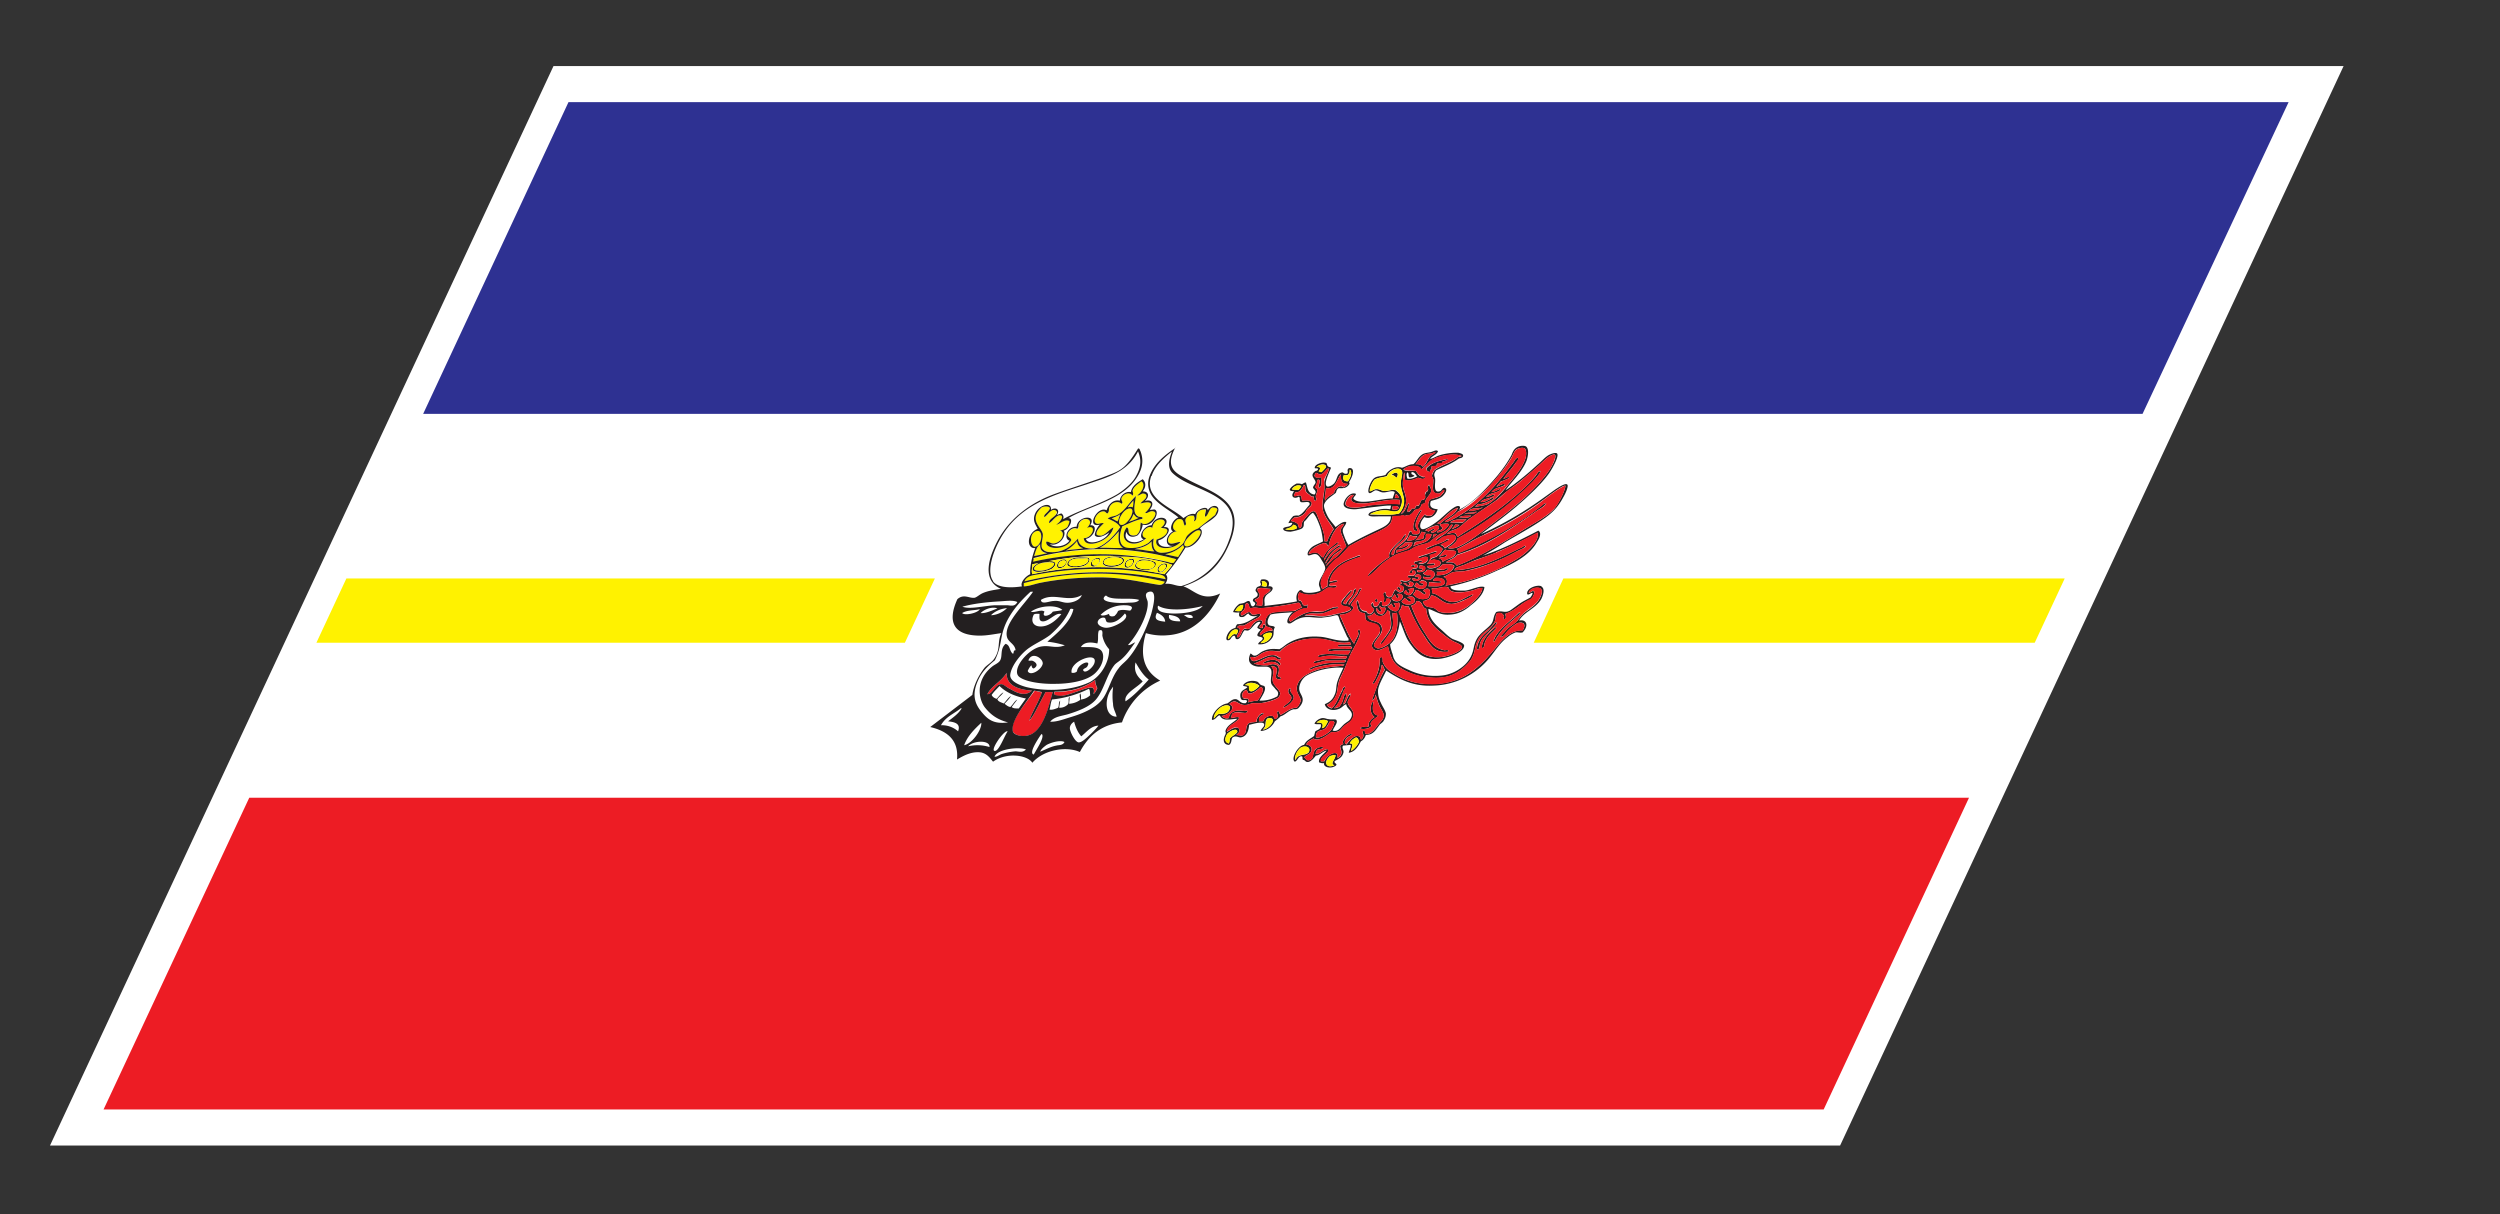 <svg xmlns="http://www.w3.org/2000/svg" viewBox="0 0 70.01 34.01"><rect x="0" y="0" width="70.01" height="34.01" fill="#333333" stroke="none"/><defs/><path fill="#fff" d="M15.51 1.85h50.12l-14.1 30.23H1.4l14.1-30.23"/><path fill="#2e3192" d="M15.92 2.86h48.17L60 11.59H11.85l4.07-8.73"/><path fill="#ed1c24" d="M6.98 22.34h48.16l-4.07 8.73H2.9l4.08-8.73"/><path fill="#fff200" d="M9.7 16.2h16.48l-.84 1.8H8.86l.84-1.8M43.78 16.2h14.04l-.84 1.8H42.95l.83-1.8"/><path fill="#231f20" d="M39.4 15.14l.09-.16c.04.03.1.04.2.03-.06.11-.17.14-.29.13zm-.23.2c.06-.05.12-.08.18-.15h.2c.02.2-.31.22-.47.3.02 0 .03-.05.03-.09.14-.01.3-.05.35-.16-.1.04-.17.1-.29.1zm.36-2.12c.1 0 .11.08.16.12-.08.04-.2.09-.28.06-.01-.04-.04-.12 0-.17.06 0 .01.13.07.14.04 0 .07-.01.13-.04-.01-.04-.11-.03-.08-.1zm2.95 4.17c-.04.06-.18.14-.26.21l-.2.22c.07.05.15-.1.22-.17.08-.09.18-.15.25-.2.18-.05.26.03.15.2-.31-.01-.54.23-.74.47-.45.56-.9.99-1.68 1.03-.59.04-.97-.14-1.27-.34a.56.56 0 01-.23-.28c0-.04.02-.14-.05-.13-.05.03-.03.08-.03.1-.01.15-.02.28-.13.5-.02.05-.08.11-.06.15.05 0 .08-.08.1-.12.08-.14.14-.31.14-.4.02-.03.04.02.05.04l.04.09c-.17.28-.26.58-.36.84.09 0 .08-.1.1-.15.03.08.06.2.11.31.04.1.14.22.12.3-.02.1-.08.14-.16.24-.08.1-.2.28-.34.25-.05-.02 0-.08-.06-.1-.08.07.06.13-.06.25-.03.03-.03-.03-.04-.05-.1-.11-.25.01-.38.2-.07-.03-.06-.1-.01-.17.04-.06.14-.07.16-.12-.06-.05-.32.18-.24.27-.03.02-.07.03-.09.06 0 .1.12.22-.07.34-.01-.06.01-.1-.03-.13-.1-.05-.28.07-.34.22h-.1c-.01-.16.28-.25.2-.34-.14 0-.2.14-.35.13a.3.3 0 01.04-.1c.04-.05.13-.01.17-.08 0-.04-.1 0-.13 0a.3.3 0 00-.09.07c-.09.1-.02.26-.18.29-.07.01-.08-.06-.13-.08.07-.08.14-.07.19-.15.06-.11-.01-.2-.13-.21.04-.1.13-.12.2-.17.16.1.36-.08.51-.18.07 0 .13.01.19-.02.06-.02.09-.09.17-.15.07-.07.14-.09.2-.16.17-.26-.1-.34-.11-.51.02-.08.12-.2.07-.22-.1.08-.09.24-.19.29.01-.1.11-.24.08-.3-.07.02-.07.12-.1.2a.74.74 0 01-.1.17c-.05.01-.08.04-.14.03.12-.1.2-.3.27-.49.02-.03.06-.09.03-.1-.05 0-.06.06-.07.1-.1.16-.17.4-.3.5-.06-.02-.1-.05-.13-.1.1-.06.19-.1.26-.28.05-.13.03-.27.1-.45l.12-.25.2-.48c.11-.2.33-.57.22-.65-.07.04 0 .09-.02.14-.02.08-.1.17-.12.26-.15-.2-.26-.48-.37-.73-.01-.02-.04-.05-.02-.09.2.02.5-.17.3-.26.07-.13.2-.23.26-.4.01-.01.05-.07.02-.07-.06 0-.07.1-.1.15l-.23.31c-.08-.08.27-.32.18-.45-.06.03-.05.1-.07.15-.05.1-.18.2-.19.28-.05 0-.08-.01-.08-.04.04-.11.17-.22.25-.34h-.03c-.05.03-.1.1-.14.14l-.13.17c-.08.19.24.08.26.22-.1.08-.23.09-.35.11-.1.03-.25.07-.37.08-.2.02-.37-.03-.58-.02.16-.1.3-.04.47-.06.16-.01.32-.14.46-.13.05-.07-.05-.04-.07-.04-.1 0-.26.1-.36.12-.11.02-.2 0-.3 0-.23.02-.41.17-.59.28-.17-.1.28-.41.46-.36.02-.02.01-.07.03-.1l-.1.01c-.09-.02-.04-.14-.16-.14-.01-.07-.05-.11.02-.23.12.07.35.1.55.02.1-.04.17-.12.25-.15.08-.01.18.03.24-.02.02-.08-.24.03-.2-.07.05-.07.16-.02.22-.09 0-.06-.15.02-.22.02.1-.45.52-.59.86-.7.01-.07-.09-.02-.13 0-.28.09-.62.23-.76.6-.03.09-.02.14-.03.23-.04 0-.12.07-.13.07-.03 0-.06-.15-.05-.17.02-.23.23-.5.4-.65.04-.04.11-.07.15-.12l.24-.26c.13-.07.33-.19.54-.28.2-.1.52-.22.62-.37.04-.06.04-.12.06-.19.07-.02.13 0 .21 0l.07-.03.06.02.05-.02c.03 0 .03.02.05.01.07-.02.12-.07.18-.16.04-.01.1-.01.13-.04.02-.02.07-.1.06-.11.03-.02.08-.02.1-.06 0-.09.12-.19.16-.28.03-.1-.03-.15-.05-.21-.07.07-.01.1-.03.15-.01.05-.06.03-.07.1-.03.05.01.07-.02.13-.01.04-.06.04-.1.05l-.07.16c-.05-.02-.09 0-.1.07h-.09c-.03.05-.06.1-.11.1-.06-.03.07-.2.01-.25-.06.1-.09.24-.19.3-.02-.02.05-.09.07-.13.1-.2.05-.37 0-.51-.06-.15-.03-.31 0-.51.04.01 0 .15.03.2.1.05.26-.01.36-.06.06 0 .12.07.2.01.03-.06-.08 0-.08-.04-.11-.02-.13-.1-.18-.16-.1-.02-.3.02-.35-.04.14-.14.48-.13.5 0l.14-.13c.04-.03.08-.09.13-.12.2-.14.67-.22.86-.13-.03.03-.07.02-.1.03-.2.17-.46.22-.66.37-.02.03-.06.1-.07.16 0 .02.04.07.04.12 0 .15-.04.3.04.35.02.02.09.03.12.02.06-.02.09-.08.13-.1.06.03-.06.13-.09.17-.1.06-.2.06-.3.1-.1.19-.02.3.15.31a.67.67 0 01-.1.14c-.07.02-.17.01-.19-.03-.09.09-.18.22-.2.32 0 .08.1.12.04.21-.04.04-.11.02-.17.02-.04-.02-.02-.07-.07-.08-.06.05-.05.11-.1.2-.1.14-.28.22-.33.32-.04.06.01.11-.08.15-.07-.07.07-.21.15-.3.1-.09.23-.18.23-.28-.06.02-.08.08-.12.13-.12.13-.4.35-.34.5-.17.1-.37.27-.53.43-.03.04-.09.08-.07.12.15-.1.27-.25.41-.37.13-.1.3-.23.46-.28l.27-.08c.08-.04.16-.1.24-.13.11-.04.22-.05.33-.1l.25-.2c.1-.06.2-.1.27-.17.05-.05.05-.09.12-.13.08.01-.13.2-.17.24-.1.08-.22.13-.28.21.06.05.12-.07.2-.1.1-.03.19-.07.3-.06.18.11-.11.29-.25.38-.01-.05-.07-.08-.12-.1.07-.05.16-.07.23-.13 0-.06-.1.01-.13.03-.15.07-.35.12-.5.21.04.08.22-.07.32-.07.07 0 .1.04.14.07-.03.1-.1.15-.16.21-.05.04-.14.03-.18.1 0 .04.06-.01.1-.01.1.03.24.02.16.16-.09.08-.35.14-.35.03.06-.03.15 0 .2-.05.03-.08-.16.02-.21-.03a.2.2 0 00.08-.23c.06-.03.14-.03.2-.08v-.02c-.08 0-.17.04-.26.07-.09.03-.18.05-.26.09 0 .07.14-.02.2-.02.17.02 0 .27-.2.18.03-.02.08-.01.1-.04 0-.06-.14 0-.2.01l-.02.03c.01.06.17.02.08.14-.03.02-.07.02-.12.02-.03.02-.05.07-.09.08.01.03.02.05.06.05.03-.03.04-.07 0-.06.08-.04.14 0 .1.09l-.02.02c-.05.05-.14-.01-.18.03-.04.07.08.03.07.06-.03.11-.22.1-.26.05-.05.04-.01.06.02.07-.02.05-.06.03-.07.08.09-.01.16.04.1.16-.11.08-.15-.01-.2-.04-.07.03-.08.17-.14.2-.08.02-.1 0-.13-.04-.02-.03 0-.1-.06-.09-.06.06 0 .11 0 .17.01.04-.03.09.01.1.06 0 .04-.05.06-.09.23-.04.06.26-.1.2-.06-.02 0-.1-.05-.12-.06 0-.06.12-.13.14-.13.03-.06-.1-.12-.1-.09.08.03.13.05.18a.2.2 0 01-.1.13c-.08 0-.1-.04-.12-.07-.22 0-.17-.2-.24-.3-.06.04-.02.1-.01.14.02.1.05.2.21.2.03.08 0 .15.04.2.07.08.25.07.33.15.04.03.07.12.05.2-.05.12-.2.23-.22.36 0 .08.07.13.15.13.1 0 .21-.08.3-.1.06.24.13.47.36.6.24.16.54.25.86.27.26.02.5-.02.72-.15.13-.08.3-.23.39-.36.14-.24.07-.35.22-.6.12-.2.34-.25.44-.47.04-.08 0-.14.06-.22.12-.04.18.02.2.08 0 .03-.04.08 0 .09.09-.04.03-.11.04-.16.27-.08.45-.32.71-.4.06-.06.13-.2.08-.23-.04-.03-.08.04-.14.04.04-.14.28-.17.34-.11.05.05.03.17-.05.3-.07.12-.18.2-.31.3-.13.08-.2.16-.3.3zm-4.64 3.64c-.01-.07.1-.22-.04-.21.04-.1.11-.13.18-.17.06.02.06.07.08.12a.66.66 0 01-.22.26zm-.47.4c-.23.1-.32-.09-.12-.26.05 0 .1-.04.15-.02 0 .12-.17.24-.03.28zm-1.1-.15c-.02-.08.04-.23.12-.31.13-.12.34-.06.26.1-.1.11-.29.02-.37.21zm.62-.78c.07-.06.15-.04.22-.1.05-.05.07-.1.12-.18l.02-.03c.07 0 .1 0 .12.04a.63.63 0 01-.1.22c-.09.11-.34.24-.42.2 0-.03 0-.1.04-.15zm-.02-.26c.08-.1.27-.1.32-.04-.05.08-.08.18-.17.19.06-.12 0-.17-.15-.15zm.67-1.59c-.33.03-.63.06-.91.22a.7.7 0 00-.24.19c-.18.28.01.4.04.56-.03.08-.07.16-.12.2-.18 0-.3.13-.45.2-.04-.02-.02-.12-.08-.1-.06.07.07.12-.04.2-.07.03-.05-.05-.1-.07-.1-.02-.23.03-.26.15h-.12c0-.04-.01-.07.01-.11.04-.06.1-.06.13-.1-.07-.07-.24.14-.2.22-.08.02-.17.01-.24.05-.1.12-.02.22-.14.32-.06.04-.12 0-.2 0 .03-.03.07-.04.08-.09.02-.09-.02-.14-.14-.1-.09.02-.16.1-.2.1.03-.2.25-.22.34-.38 0-.06-.16-.01-.23 0l.04-.12c.1-.07.18-.04.29-.03.04 0 .1.02.13-.02.03-.06-.06-.03-.1-.03-.14-.02-.38-.04-.42.2-.1.03-.15-.02-.2-.06.12-.01.26-.1.3-.2.02-.08-.05-.1-.08-.14.21-.18.22.06.47.03.06 0 .13-.04.2-.05h.2c.13-.01.45-.1.51-.17.09-.11.01-.18-.04-.24-.06-.07-.12-.15-.13-.22-.01-.1.03-.2.02-.27 0-.06-.04-.1-.06-.14.06.02.1.01.13.04.1.09-.13.36.13.33.05-.07-.09-.05-.08-.1.07-.2.04-.32-.15-.32l-.12.03a1 1 0 01-.4-.05c.19-.04.39-.22.56-.18.07.01.08.08.18.07.05-.06-.03-.05-.05-.06-.09-.08-.2-.09-.4 0-.16.07-.37.2-.38-.01.05 0 .08.02.12 0 .08 0 .15-.09.25-.13.16-.07.27-.04.45-.03.26-.28.72-.38 1.1-.35.3.01.56.16.87.09-.01.03.04.05.02.07h-.2c-.05 0-.12-.01-.16.02-.02.06.08.03.13.03h.18c.03 0 .08 0 .08.04-.02.05-.08.03-.11.03-.17 0-.38-.02-.55.02-.02.08.12.03.18.03h.44c-.01.04-.04.06-.06.1-.25.02-.5-.03-.74.01-.03.01-.09.01-.11.05 0 .05.14 0 .22-.01.14-.02.3 0 .45 0 .05 0 .13-.01.14.03-.02.07-.1.04-.13.04-.22.01-.44 0-.63.05-.06.02-.14.01-.17.07 0 .03.1 0 .15-.01l.18-.05h.47c.03 0 .1-.03.1.01-.03.06-.09.03-.12.04-.21 0-.42.01-.62.07-.1.03-.2.05-.28.11.01.05.09 0 .12-.02.24-.07.58-.14.86-.1-.03.05-.1.04-.11.04zm-2.18 1.78c.14-.12.03-.2.13-.31.32-.07.08.3-.13.31zm-.91.24c-.03.06 0 .08-.04.15-.1-.03-.13-.11-.04-.27.08-.08.28-.18.28-.05-.05.08-.14.1-.2.17zm-.32-.68c-.05.03-.1.08-.14.13 0-.1.1-.24.21-.32.13-.08.28-.06.24.05-.04.14-.19.15-.3.14zm.7-.43c-.06-.04-.07-.19.07-.24.05.03.02.08.08.1.1.01.24-.1.32-.18.14.02.01.25-.08.38-.1 0-.18.03-.27.05.06-.11-.03-.11-.12-.1zm.04-.38c.14-.12.35-.03.4.03-.07.07-.16.15-.23.15-.08 0-.06-.09-.06-.16l-.11-.02zm.84-2.04c-.07.01-.16.04-.21.1-.08.1-.08.23-.05.28.04.07.2.03.18.15-.14-.02-.24.05-.33.12-.1-.06.24-.24.1-.3-.07.03 0 .06-.05.1-.04 0-.07-.01-.08-.03.02-.06.07-.08.08-.12.02-.1-.13-.09-.22 0-.09.07-.09.14-.16.17h-.11c-.1.02-.1.23-.2.24-.06-.03.07-.14.06-.22 0-.05-.05-.03-.07-.07.05-.07.11-.03.17-.04.07-.02.17-.1.25-.14.09-.05.2-.08.23-.17-.05-.05-.14.02-.22 0-.05 0-.05-.07-.1-.07-.08 0-.25.2-.23.03.03-.05.07-.06.1-.11.03-.06 0-.12.06-.17.1.01.04.13.12.15.1-.04.15-.02.25-.01h.06c.3-.02.77-.1 1-.15.09-.02.08.13.13.13-.07.03-.14.05-.2.1-.16.01-.39 0-.56.03zm-.4.87c.02-.05.06-.06.09-.1.03-.07-.03-.07-.03-.12.06-.05.18-.09.25-.06 0 .15-.16.28-.31.28zm-.92-.11c0-.12.14-.33.27-.26.02.03-.01.1-.04.13-.1-.06-.15.09-.23.13zm.37-.8c-.06.03-.11.01-.17.01.05-.1.12-.17.22-.17.01.04 0 .1-.05.16zm.38-.3c.04-.04.08-.03.11-.08.08-.1-.06-.15-.03-.24.1-.04.24.01.36.01-.01.02-.02.03 0 .03-.05.09-.15.1-.2.18-.05.1 0 .17-.04.27-.06 0-.08-.03-.16-.02.06-.1-.02-.1-.04-.14zm.2-.52c.1-.02.16.05.13.14-.04.02-.1 0-.14-.01.03-.06.02-.1 0-.13zm1.89-.56l.1-.15c.08-.09.2-.13.24-.2-.03-.04-.09.03-.12.05-.12.09-.24.2-.32.36-.03-.03.03-.1.05-.14.07-.12.14-.2.24-.27.05-.03.13-.06.11-.1-.04 0-.1.05-.16.09-.1.08-.2.17-.28.33-.04-.02.02-.08.04-.12l.08-.14c.08-.1.25-.16.27-.24-.03-.02-.1.05-.14.08-.1.08-.21.17-.28.34-.1-.02-.09-.15-.27-.14-.05 0-.08.04-.14.04.04-.16.36-.3.46-.3.05 0 .06.06.1.08.03-.2.18-.57.41-.62.03.02-.04.1-.06.13-.04.1.03.2.06.28l.08.22c-.12.11-.21.27-.35.34l-.2.2c-.02-.02.05-.08.08-.12zm-.32-1.23c-.04-.09-.07-.27-.24-.11-.04.03-.18.2-.2.24-.03.06.01.12-.07.17-.04-.01-.03-.07-.05-.1-.03-.05-.1-.08-.2-.1a.4.4 0 01.1-.1.4.4 0 00.3-.13l.05-.09c.04-.05.1-.09.12-.13.06-.12-.09-.14-.25-.12-.03-.04 0-.13-.06-.15-.05 0-.1.03-.16.02-.02-.03 0-.05.03-.11.1.04.2-.11.23-.2.07 0 .03.11.06.17.03.07.1.09.14.14.02.01.04.02.08.01 0 .05 0 .1.04.13.07-.04 0-.09.02-.14 0-.06.05-.11.04-.16 0-.05-.04-.05-.06-.09.05-.08.07-.19.06-.2.15-.05-.01.19.06.22.08-.07.05-.21.06-.3-.14.04-.25 0-.17-.1.03-.05.08.03.13.03.1-.02.13-.1.21-.17h.03c0 .1-.08.2-.1.3-.04.08-.02.14-.02.21 0 .24-.1.5-.03.7.07.2.2.32.29.49-.07.1-.15.23-.18.34h-.08c.02-.23-.1-.46-.18-.67zm-.92.33c.09-.03.18-.04.23-.13.06.02.1.04.09.11-.1.05-.24.05-.32.02zm.19-1.12c.06-.1.17-.13.26-.09a.3.3 0 01-.08.11c-.05-.01-.14 0-.18-.02zm.69-.62c.09-.1.28-.1.26 0-.03.06-.08.1-.12.14-.05 0-.05-.02-.08-.02.07-.09.04-.13-.06-.12zm.36.6c.17-.03.22-.26.32-.4 0 .13-.01.28.19.27-.03.06-.08.07-.12.1-.09-.09-.25.04-.26.15-.08.07-.2.1-.25.22-.03-.09.02-.23.02-.33.02-.03.07-.01.1-.02zm.53-.4c.05-.06.03-.08.04-.13.07.05.04.2-.05.33-.12 0-.16-.06-.12-.17.05 0 .1 0 .13-.02zm.6 1.13a.77.77 0 01.41-.12c.15 0 .28.08.4 0 .12-.19.1-.32.05-.42-.03-.05-.1-.12-.14-.14-.09-.03-.2.02-.3.02-.09 0-.15-.06-.24-.05-.07 0-.12.05-.18.06-.01-.07.05-.23.13-.33.1-.06.24-.06.35-.1.07-.18.32-.26.4-.17.05.04.02.15 0 .26-.04.22.03.32.06.47a.5.5 0 01-.12.49c-.25.06-.55.03-.82.03zm.8-.18c-.03.06-.1.04-.17.04.01-.04-.01-.05.02-.1.08 0 .16 0 .16.06zm-.07-.4c.05.02.06.07.09.1-.03.03-.08.01-.12.02l.03-.12zm-.65.31c-.2.03-.4.1-.6.07-.06 0-.14-.03-.16-.08-.03-.08.1-.28.21-.27.05.01-.05.07-.05.12 0 .1.16.12.29.12.32 0 .75-.14 1.07-.1v.12c-.19-.02-.5 0-.76.02zm1.44-1.4c.1-.05.2-.02.3-.08h.02c-.04.06-.1.07-.15.12-.08.1-.1.22-.21.29-.03-.05-.1-.08-.2-.07.08-.1.13-.2.24-.26zm-.07 2.15l.12.03c-.07.05-.05.1-.07.16-.07.03-.16.02-.23.06.04-.04.14-.14.18-.25zm.14.06c.06 0 .12 0 .14.02-.06.25-.35.23-.52.33.04-.05.03-.06.05-.12.1-.03.22-.01.29-.09.05-.07-.01-.09.04-.14zm.34-.15c-.03.06-.16.15-.22.1.03-.04.07-.03.1-.07-.03-.06-.13.05-.18.06 0-.03-.06-.03-.08-.04.07-.06.45-.24.38-.05zm.54-.58c-.09.23-.36.28-.51.46-.02-.01-.04-.03-.08-.02.2-.12.35-.37.59-.44zm-.59.74l-.12.1.03-.1c.05-.02.06 0 .09 0zm0-.05c.03-.08.13-.04.16-.13-.04-.02-.08-.07-.06-.1.07-.01.2-.03.24 0-.08.14-.19.22-.34.23zm.57-.57a4.6 4.6 0 001.53-1.55c.03-.05.06-.15.12-.2.05-.04.19-.07.24-.03.05.04.05.2.01.3-.1.28-.3.5-.53.78a2 2 0 01-.5.47c-.08.04-.23.06-.35.08-.05 0 .05-.05.06-.08.11.02.2-.03.3-.07.05-.03.14-.05.14-.1-.03-.02-.1.04-.17.07a.4.4 0 01-.2.05c.1-.12.3-.08.4-.2-.04-.04-.15.06-.24.06.1-.13.29-.1.4-.2v-.03c-.06.01-.16.08-.25.09.09-.13.25-.12.37-.2 0-.08-.16.03-.23.05 0-.03.09-.1.12-.15.09-.02.16-.06.23-.09 0-.08-.1.01-.16.02.1-.14.23-.28.34-.44.03-.04.1-.1.07-.15-.07 0-.1.1-.13.13-.25.33-.5.66-.8.94-.25.24-.51.44-.8.6-.1.05-.2.12-.3.13-.04-.02.06-.07.09-.09.08-.06.17-.1.24-.19zm-.06.35l.12.01c-.06.06-.14.08-.2.12-.01-.03.06-.07.08-.13zm.32-.15l-.11.1-.35-.01c.12-.11.3-.07.46-.09zm.13-.1c-.1.1-.23.04-.34.05.09-.06.22-.04.34-.05zm-.06-.13c.08-.12.28-.04.39-.11-.07.07-.25.1-.39.11zm.2.02c.02 0 0 .01 0 .02-.1.06-.23.02-.33.05.08-.07.23-.02.32-.07zm.86-.57l.31-.23c.22-.18.38-.31.61-.52.14-.13.24-.24.38-.28.12-.03.03.2-.05.33-.12.23-.39.52-.6.73-.43.43-.9.75-1.37 1.12-.17.13-.55.4-.75.44-.05.01-.13.02-.17 0-.02-.02.06-.05.09-.07.07-.06.14-.1.17-.2a9.1 9.1 0 002.1-1.58c.08-.1.18-.2.23-.3-.07-.02-.11.08-.14.12-.28.33-.62.62-.97.89-.32.24-.68.49-1.06.72l-.15.1c-.04 0-.04-.09-.1-.1-.08-.02-.13.02-.21.02.1-.1.19-.1.3-.15.11-.07.2-.18.34-.28l.7-.48c.13-.09.22-.2.34-.28zm-.64 1.21a9.45 9.45 0 001.5-.86c.25-.17.48-.37.72-.5l.04-.01h.02c-.01.14-.18.48-.32.65-.15.17-.43.33-.65.46-.66.4-1.38.87-2.07 1.13-.03-.02-.04-.05-.08-.07-.05-.03-.13-.02-.23-.02.1-.08.23-.11.32-.22.81-.24 1.52-.74 2.22-1.22.09-.06.2-.12.27-.21-.03-.03-.1.04-.13.06a9.21 9.21 0 01-2.32 1.32c-.03-.03 0-.1-.06-.1.26-.12.5-.29.77-.4zm.33.5a12.51 12.51 0 001.17-.55c.06.23-.3.56-.54.71a5.55 5.55 0 01-2.04.77c.07-.1.05-.22-.06-.25.1-.02.18-.1.26-.12.1-.03.2-.02.3-.03a5.19 5.19 0 001.52-.57l.13-.06c.02-.02.08-.04.08-.07 0-.05-.07.02-.1.03-.57.27-1.17.61-1.88.64.02-.07.07-.08.12-.1l.15-.05.3-.13c.19-.07.4-.13.59-.21zm-1.28 1.06c.1.09.44.06.64 0 .08-.02.18-.08.26-.06 0 .11-.11.24-.2.33-.22.23-.48.4-.85.36a.59.59 0 01-.18-.04l-.1-.08c-.08-.04-.18-.03-.23-.06-.06-.02-.1-.1-.1-.15.06 0 .11-.03.16-.05a.3.3 0 00.07-.11c.22.03.3.24.57.24.1 0 .22-.05.33-.1.1-.04.21-.08.28-.16-.07 0-.16.06-.24.1-.07.04-.17.09-.25.1-.32.05-.42-.2-.67-.24.03-.06-.02-.11 0-.14.12.04.3-.06.43-.03.05 0 .04.06.08.1zm-.16 1.26c.06.05.14.11.25.17.08.04.26.1.24.17-.03.14-.45.26-.58.27-.34.03-.5-.07-.65-.2-.3-.26-.4-.71-.54-1.07a.33.33 0 00.09-.19c.04.02.09.05.19.04.1.26.23.52.39.76.07.1.14.23.24.34.09.11.24.2.47.17.04-.07-.07-.04-.1-.04-.32-.06-.43-.3-.56-.5a3.6 3.6 0 01-.37-.75c.05-.01.11-.04.14-.1l.01-.03c.19 0 .13.18.27.22.02.34.24.53.51.74zm-1.42-.89c.04-.03.11.01.14-.03.05.04.03.11-.01.2a.64.64 0 01-.06.05c-.14 0-.18-.08-.24-.13.03-.04.07-.04.1-.09.03.03.04.08.07.12l.04-.02c.01-.05-.02-.07-.04-.1zm1.04-.67c-.1 0-.22 0-.22-.08.04 0 .15.05.22 0 .04-.07-.07-.03-.1-.04-.06 0-.09-.03-.12-.05.03-.05.09-.04.1-.1.19-.02.34.12.12.27zm-.07.19c.02-.04.01-.1.02-.12.12 0 .2.03.33.02.05-.07-.15-.04-.22-.06-.01-.03.05-.05.07-.08.17 0 .28.03.25.17-.1.1-.3.06-.45.07zm-.43.23c.02-.04.08-.09.07-.13.11 0 .18.09.26.13 0 0 .01-.03.03-.03 0-.04-.05-.05-.08-.08.17-.15.26.02.15.2-.22.1-.35-.02-.43-.1zm-.24.1c.06.02.1.1.18.1.03-.08-.05-.09-.1-.12.13-.07.26 0 .19.15-.14.1-.32.04-.35-.04.03-.03.06-.05.08-.1zm.42-.45c0-.03.04-.02.05-.05.12 0 .23.06.1.21-.13.08-.23-.01-.3-.05.04-.02.04-.08.06-.09.07-.01.07.12.2.07.03-.08-.1-.03-.1-.09zm-.33.2c.05 0 .12-.04.17-.03.02.06-.04.17-.12.2-.08 0-.11-.04-.16-.07l.06-.08.06.09c.02 0 .03-.02.05-.03 0-.04-.03-.06-.06-.09zm.97-.69c.13-.02.3-.02.34.04-.06.21-.33.27-.5.26.02-.05.02-.08 0-.1.08 0 .25.01.32-.07 0-.07-.09 0-.13.02-.09 0-.15 0-.2-.02a.5.5 0 00.17-.13zm-.1-.23c.07-.05.12-.14.18-.19.12.05.4-.03.27.16-.07.1-.24.1-.34.19-.01-.05-.03-.1-.11-.1.06-.06.18 0 .23-.1-.02-.03-.15.04-.22.04zm-.45.34c-.05 0-.09 0-.11-.02.03-.03.02-.03.03-.07.08.01.2.02.13.15-.05.04-.12.05-.2.04 0-.03 0-.05-.02-.06.03 0 .08.04.15 0 .03-.02 0-.02.02-.04zm-.22.23c.05-.13.22-.04.17.05-.06.1-.25.09-.24 0 .05-.02.1.02.15.02l.04-.04c-.03-.02-.08-.03-.12-.03zm-.18.17c.05-.08.12 0 .16.02a.25.25 0 01-.06.09c-.12.02-.17-.05-.24-.09.1-.04.08.05.15.05l.02-.03c.02-.04-.02-.03-.03-.04zm-.32.32c.1-.04.2.03.15.11-.08.14-.29.1-.3 0 .03-.04.06-.06.08-.11.04.03.04.09.08.11.02 0 .02-.03.04-.03 0-.03-.03-.05-.05-.08zm-.48.32c.02.03.06.08.14.05.05.02 0 .15-.07.2-.14 0-.17-.08-.17-.18.07.02.05.1.13.1.05-.06-.06-.08-.03-.17zm.26 1.06a.62.62 0 01-.3.14c-.05 0-.14-.06-.12-.12.05-.13.16-.21.2-.33.05-.1 0-.2-.04-.24-.1-.1-.32-.05-.34-.23.06.02.15-.03.2-.09 0 .12.28.18.36-.07.01.02.04.04.07.05-.02.15.08.3 0 .5-.04.08-.1.16-.15.23-.05.06-.12.13-.12.19.07-.02.12-.12.17-.18l.14-.22c.09-.2.01-.35.03-.49.02.02.08.01.12 0 .03.19.05.63-.22.86zm4.27-1.6c-.11-.06-.44.05-.4.22.04.04.12-.06.15-.03-.01.05-.03.07-.06.12-.1.06-.22.11-.34.2l-.22.16c-.17.1-.22-.01-.4.05-.1.14-.05.24-.16.36-.12.13-.29.23-.38.39-.11.2-.07.3-.17.5-.15.3-.52.51-.84.53a1.7 1.7 0 01-.9-.16c-.16-.07-.34-.16-.4-.29-.04-.06-.04-.14-.07-.2-.02-.08-.05-.15-.05-.23.2-.17.25-.47.27-.64.1.2.15.45.3.64.15.21.35.45.8.41.16-.01.66-.14.7-.35.03-.1-.23-.16-.33-.21-.12-.07-.21-.17-.29-.24-.21-.18-.36-.33-.38-.6.2.06.33.19.62.16.21-.01.4-.11.57-.26.16-.12.36-.31.38-.51-.14-.05-.35.08-.55.1-.2 0-.4 0-.4-.12a6.2 6.2 0 001.3-.44c.4-.17.9-.4 1.12-.8.1-.15.12-.27.04-.32-.5.26-1.01.52-1.56.7l.02-.01c.19-.1.39-.22.6-.36.37-.22.82-.46 1.16-.71.2-.15.34-.3.47-.54.03-.05.1-.18.12-.27.07-.23-.2-.05-.34.04l-.28.2a10 10 0 01-1.8 1.05c.31-.24.67-.5 1-.78.31-.27.68-.6.92-.94.1-.15.3-.51.2-.55-.06-.02-.18.03-.23.06-.1.06-.19.17-.3.26-.28.26-.62.54-.9.72.15-.22.46-.5.59-.83.05-.15.07-.34-.02-.4-.06-.03-.19-.02-.27.04-.07.05-.1.12-.13.2-.15.28-.36.55-.58.79-.27.3-.58.6-.9.75.04-.04.05-.08.02-.1-.1-.07-.39.23-.5.32-.1.1-.41.32-.53.32-.1-.01-.1-.18.05-.34.13.07.32-.02.37-.22-.16-.01-.25-.07-.19-.23.09-.03.23-.05.32-.13s.17-.22.05-.24c-.07.03-.07.09-.13.1-.18.05-.11-.23-.12-.33 0-.09-.07-.13.03-.26.2-.1.43-.18.62-.32.04-.03.1-.01.13-.07.02-.07-.06-.08-.12-.1-.17-.01-.38.02-.54.07-.1.03-.2.1-.26.1.06-.09.17-.1.22-.21-.04-.06-.12 0-.2.02-.08.02-.16.02-.23.06-.12.07-.16.2-.26.28-.13 0-.21.07-.32.1-.15-.06-.36.04-.46.2-.13.05-.25.02-.34.11-.1.1-.2.4-.1.4.04 0 .11-.07.16-.08.08 0 .13.06.22.06.12 0 .24-.07.32-.01l-.06.18c-.36 0-.91.2-1.1.01 0-.06.08-.1.07-.14-.13-.06-.3.1-.34.26-.03.14.16.18.35.17l.48-.06c.2-.02.38-.05.5-.04-.03.04 0 .08-.04.1a.78.78 0 00-.4.04c-.07.02-.18.03-.2.12.04.06.17.04.3.04h.33c0 .2-.16.28-.33.36-.3.14-.63.3-.86.44a1.4 1.4 0 01-.1-.2c-.02-.07-.08-.17-.05-.25.02-.06.09-.12.09-.19-.1-.03-.21.08-.3.14-.05-.08-.15-.17-.22-.3-.03-.06-.12-.24-.1-.33.05-.15.2-.22.33-.33.02-.05.02-.1.08-.13.08 0 .2.02.28-.09.05-.06-.01-.05.02-.1.11-.17.16-.4-.02-.37-.07.07 0 .08-.04.15-.1.03-.1-.04-.15-.03-.14.03-.13.18-.2.28-.05.08-.2.15-.23.1-.07-.07.04-.31.12-.5 0-.04-.05-.02-.08-.05-.04-.03-.02-.1-.07-.1-.1-.03-.3.05-.3.13-.03.05.1 0 .09.05-.02.05-.05.04-.07.05-.2.13.02.23 0 .33-.02.05-.06.08-.07.13.01.06.13.1.04.2-.2-.03-.19-.2-.24-.34-.05 0-.08.04-.12.05-.03-.02-.08-.02-.14-.02-.07.04-.14.08-.19.16-.01.06.08.05.12.06-.12.14 0 .23.13.15.06.03 0 .11.06.15.07.03.28-.06.24.08-.1.1-.18.25-.31.3-.05-.01-.1 0-.14.01a.63.63 0 00-.14.2c.03 0 .1-.02.11 0-.04.13-.17.08-.25.14-.03.07.09.1.2.1.07-.01.29-.06.33-.1.06-.06.03-.1.05-.18.09-.07.15-.21.25-.25.09.1.14.24.19.37.05.13.07.28.09.43-.08.05-.24.1-.32.17-.07.06-.14.16-.1.22.06.02.13-.05.23-.03.07.02.12.11.16.18.04.06.1.16.09.23-.03.13-.15.27-.17.39-.02.1.04.13.04.22-.11.05-.31.08-.44.05-.07-.01-.07-.08-.14-.06-.12.1-.1.24-.08.31-.3.06-.6.09-.91.13.02-.1-.03-.16.03-.27.05-.09.18-.11.2-.22 0-.04-.04-.07-.12-.06.06-.14-.04-.22-.2-.19-.07.1.02.09-.02.17-.04.03-.1.02-.12.08-.07.1.08.1.03.21-.05.06-.1.05-.12.1-.03.08.1.06.05.15-.02.02-.03.04-.06.04-.08-.01-.04-.15-.12-.15-.04 0-.08.04-.14.06l-.11.02a.52.52 0 00-.18.23c.05.01.1.02.18.01-.03.1 0 .14.08.13.07 0 .11-.08.17-.1.04.07.13.1.27.06-.18.1-.34.24-.58.24a.17.17 0 00-.05.1c-.05.02-.1.03-.15.08-.1.1-.15.28-.06.27.09 0 .07-.1.17-.13.06.03.01.1.09.1.1-.01.12-.16.2-.25.05 0 .07.02.12 0 .11-.06.2-.27.33-.23-.03.07-.08.1-.09.16.03.03.08.04.1.06-.04.03-.1.1-.1.15.02.06.16.03.15.1-.03.07-.1.07-.13.15a.4.4 0 00.41-.2c.05-.1 0-.17.06-.27-.02-.05-.1-.03-.16-.06-.07-.05-.05-.17.04-.3.19-.05.42-.04.63-.07-.1.06-.25.33-.09.32.04 0 .16-.1.2-.11.23-.12.4-.05.68-.05l.23-.03c.08-.01.17-.05.22-.04.04.01.05.1.08.17l.2.44c.02.02.05.05.03.1-.35.03-.55-.1-.82-.11-.27-.02-.6.02-.86.18-.09.05-.15.12-.25.17-.18-.01-.3-.02-.47.06-.07.03-.15.12-.21.12-.07.01-.08-.04-.13-.06-.12.25.03.35.22.37h.23c.24.03.08.3.13.47.02.06.08.1.12.16.04.04.11.09.05.2a.93.93 0 01-.5.12c.08-.14.2-.31.14-.4-.02-.02-.06-.02-.1-.04-.04-.02-.06-.07-.1-.09-.14-.05-.32-.02-.4.1.01.04.11.02.12.06-.07.06-.14.07-.18.15-.03.05-.02.17.03.2.05.02.14-.02.14.04 0 .03-.03.03-.03.05-.16.03-.2-.12-.3-.11-.09 0-.14.07-.22.12-.2.02-.45.28-.43.46.1 0 .13-.1.21-.13.04.04.04.07.1.1.1.05.28 0 .4 0-.1.1-.28.17-.33.33-.01.05.02.04 0 .1-.1.19-.04.3.1.3.08-.06.05-.13.09-.2.1-.08.16 0 .24-.01.18-.03.22-.22.23-.35.12-.03.45-.13.42.01 0 .05-.07.08-.1.16.15 0 .32-.1.4-.27.05-.04.11-.08.16-.14.12-.03.21-.15.34-.19.05-.02.08.01.15-.03.25-.25.07-.36.04-.5-.03-.1.03-.29.17-.4.25-.16.7-.27 1.06-.24-.06.13-.13.27-.16.37-.05.13-.03.25-.07.35-.07.19-.16.24-.29.3.02.13.2.21.4.13.08-.03.12-.1.2-.13.01.15.25.2.12.41-.03.06-.13.1-.2.17-.1.1-.16.2-.3.16.04-.11.16-.23.1-.3-.03-.03-.14 0-.2-.02-.07 0-.12-.04-.2-.03a.32.32 0 00-.21.15c.02.03.11.02.18.02 0 .04.01.07-.02.11-.03.05-.11.06-.14.1l-.03.12c-.1.08-.21.11-.28.25-.18.02-.38.4-.26.47.08-.02.1-.17.2-.15.03.02 0 .07.03.1.06 0 .06.06.13.06.08 0 .17-.1.23-.18.12-.01.19-.12.3-.14-.08.1-.24.2-.21.33.04.01.07.03.14.02-.03.12.2.17.33.07.06-.06-.07-.06-.03-.13.1-.05.2-.1.23-.2.05-.1-.05-.15 0-.23l.21-.02c.03.04-.03.14-.05.22.16-.02.26-.16.34-.32.06-.03.11-.09.14-.18.22 0 .28-.15.4-.3.04-.03.09-.07.1-.1a.33.33 0 00.06-.2c-.02-.1-.1-.2-.14-.3a.68.68 0 01-.08-.35c.02-.16.12-.32.23-.55.34.22.72.45 1.31.42a2.1 2.1 0 001.6-.8c.16-.2.28-.4.48-.55a.75.75 0 01.23-.14c.06-.01.13.02.2 0 .19-.2.1-.38-.1-.33.14-.25.46-.33.62-.6.07-.14.1-.3.01-.35"/><path fill="#231f20" d="M40.24 13l.02-.03a.4.4 0 00.12 0l.01-.04c.05-.01.19-.06.16-.08-.22.05-.45.09-.6.27 0 .05.02.09.1.1 0-.05 0-.07.06-.1-.01 0-.05 0-.03-.04.04-.06.13 0 .17-.06 0 0-.03 0-.01-.03M38.96 13.3c.08 0 .1.05.15.08.1-.17-.05-.18-.15-.07M39.68 14.87c.03-.05-.01-.06-.02-.08-.06-.1.03-.3.16-.5h-.04c-.16.2-.31.58-.1.58M39.62 15.83h-.08l-.03.05h.1l.01-.05M39.16 16.43c0 .03-.03.02-.04.04l.08.07c.06-.06-.01-.09-.04-.11M38.58 16.85c0-.04 0-.07-.05-.08-.05.06-.02.1.05.08M41.86 17.88c-.02.03-.08.09-.01.09.13-.25.28-.4.45-.55l.15-.13c.04-.04.12-.08.12-.14h-.02c-.22.23-.54.41-.7.73M41.72 17.67c.09-.09.16-.16.2-.23-.01 0-.01-.02-.03-.02l-.2.23c-.12.11-.24.2-.3.38-.02.06-.05.16 0 .17.05-.05.04-.12.06-.19.06-.17.17-.23.27-.34"/><path fill="#231f20" d="M41.88 17.56c-.12.1-.29.25-.36.45-.01.04-.04.12 0 .14.06-.04.04-.1.06-.15.07-.2.22-.3.33-.42-.03.01-.01-.02-.03-.02M35.36 18.58c.09 0 .2-.06.3-.04.05 0 .1.03.13.05.01 0 .02.07.07.02 0-.05-.08-.11-.17-.13-.1-.01-.26.02-.33.1M36.14 19.35c-.02-.01.03-.07 0-.07h-.04c-.09.17.12.18.05.31-.04.1-.21.16-.21.23a.6.6 0 00.26-.2c.09-.15-.05-.19-.06-.27M38.49 20.08a.41.41 0 00-.14.13c-.04.06-.01.1-.03.14-.07.03-.19-.03-.23.05.06.03.27.02.32-.08-.1-.07.11-.21.2-.28-.2-.03-.17-.2-.15-.38h-.03c-.09.19-.04.34.06.42"/><path fill="#fff200" d="M36.92 13.2c.04 0 .04.03.09.02l.12-.13c.02-.11-.17-.1-.26-.01.1-.01.13.03.05.12M38.96 13.3c.1-.1.25-.09.15.08-.04-.03-.06-.07-.15-.07zm.34.6c-.03-.16-.1-.27-.06-.48.02-.1.05-.22 0-.26-.08-.09-.32 0-.4.18-.11.03-.25.03-.35.1-.07.08-.14.24-.13.32.06-.01.12-.06.18-.07.09 0 .15.06.24.06.1 0 .21-.05.3-.03.05.02.11.1.14.15.06.1.07.23-.04.41-.12.09-.25 0-.4.01a.89.89 0 00-.42.11c.27 0 .57.04.82-.02a.5.5 0 00.12-.49M37.74 13.48c.1-.13.13-.28.06-.33-.01.04.01.07-.04.14-.03.03-.08.02-.13.02-.04.11 0 .17.11.17M36.44 13.61c-.09-.04-.2-.01-.26.1l.18.01a.3.3 0 00.08-.1M36 14.82c.07.03.2.03.31-.02.02-.06-.03-.1-.1-.1-.04.08-.13.09-.22.12M35.47 16.42c.03-.09-.03-.16-.14-.14.02.03.03.07 0 .13.05 0 .1.03.14 0M34.59 17.11c.06 0 .11.02.17-.01a.2.2 0 00.05-.16c-.1 0-.17.08-.22.17M34.39 17.9c.08-.04.13-.19.23-.13.03-.04.06-.1.04-.13-.13-.07-.28.14-.27.26M35.4 17.9c-.03.05-.07.06-.1.11.16 0 .32-.13.32-.28-.07-.03-.19 0-.25.06 0 .05.06.05.03.12M35.04 19.36c.06 0 .16-.08.22-.15-.05-.06-.25-.15-.4-.02.06-.01.08.01.11.01.01.07-.01.16.07.16M34.44 19.85c.03-.1-.1-.13-.24-.05-.12.08-.22.21-.2.32.04-.05.08-.1.13-.13.12 0 .27 0 .3-.14M35.5 20.12c-.1.11 0 .2-.13.31.2-.01.44-.38.12-.31M37.19 20.2c-.05-.06-.24-.06-.32.04.15-.02.2.03.15.15.09 0 .12-.1.17-.19M34.37 20.55c-.1.16-.06.24.04.27.04-.07.01-.1.04-.15.06-.07.15-.1.2-.18 0-.12-.2-.02-.28.06M37.8 20.82c.14-.01.03.14.04.21a.64.64 0 00.22-.26c-.02-.05-.03-.1-.09-.12-.06.04-.13.07-.17.17M36.4 20.97c-.1.08-.15.23-.12.31.08-.2.26-.1.37-.22.08-.15-.13-.21-.26-.1M37.4 21.15c-.04-.02-.1.01-.15.02-.2.18-.11.36.12.26-.14-.04.02-.16.03-.28"/><path fill="#ed1c24" d="M35.18 16.95l.16.02c.04-.1 0-.18.05-.27.04-.08.14-.09.18-.18v-.03c-.11 0-.25-.05-.35 0-.03.09.1.12.03.24-.03.04-.07.03-.11.08.02.04.1.04.04.14M40.05 12.78c.05-.05.11-.06.15-.11-.01 0-.01-.02-.03-.01-.1.06-.2.03-.29.08-.1.06-.16.17-.24.26.1 0 .17.02.2.07.1-.07.13-.2.21-.29M41.16 14.52c-.13.1-.23.2-.35.28-.1.05-.2.06-.3.15.08 0 .14-.04.23-.02.05.01.05.1.09.1l.15-.1c.38-.23.74-.48 1.06-.72.35-.27.69-.55.97-.9.03-.03.07-.13.14-.12-.05.11-.15.21-.24.3a9.14 9.14 0 01-2.1 1.59c-.02.1-.1.15-.16.2-.03.02-.11.05-.09.07.04.02.12.01.17 0 .2-.05.58-.31.75-.44.47-.37.94-.7 1.37-1.12.21-.21.48-.5.6-.73.07-.13.16-.36.05-.33-.14.04-.24.15-.38.28l-.6.52-.33.23c-.1.09-.2.2-.33.28-.22.16-.49.32-.7.48M37.17 15.16c.03-.11.11-.24.17-.34-.09-.17-.22-.3-.28-.49-.07-.2.02-.46.03-.7 0-.08-.02-.13 0-.22.04-.1.12-.2.12-.28l-.03-.01c-.08.06-.12.15-.21.17-.05 0-.1-.08-.13-.03-.08.1.03.14.16.11 0 .08.03.22-.05.3-.08-.04.09-.28-.06-.23 0 .01-.01.12-.07.2.03.04.06.04.07.09 0 .05-.03.1-.04.16-.01.05.05.1-.02.14-.04-.02-.03-.08-.05-.12l-.07-.01c-.04-.06-.12-.08-.15-.15-.02-.06.01-.16-.05-.17-.03.1-.14.24-.23.2-.03.06-.05.08-.04.12.07 0 .12-.04.17-.02.06.01.02.1.06.14.16-.02.3 0 .25.13-.01.03-.08.08-.12.12l-.05.09c-.08.1-.2.14-.3.13a.43.43 0 00-.1.1c.1.02.16.05.2.1.02.03 0 .09.05.1.08-.05.04-.1.07-.17.02-.04.16-.21.2-.24.17-.16.2.02.24.11.08.22.2.44.18.67h.08"/><path fill="#ed1c24" d="M37.36 13.8c.01-.11.17-.24.26-.16.04-.02.1-.03.12-.1-.2.02-.18-.13-.19-.25-.1.13-.15.36-.32.38-.03.01-.08-.01-.1.01 0 .1-.05.25-.02.34.06-.12.17-.15.25-.22M40.85 15.49a9.14 9.14 0 002.32-1.32c.03-.03.1-.1.13-.07-.06.1-.18.15-.27.21-.7.49-1.4.99-2.22 1.23-.09.1-.21.14-.32.2.1 0 .18 0 .23.03.05.02.05.06.08.07.69-.25 1.4-.73 2.07-1.13.21-.12.5-.3.65-.46.15-.16.3-.5.32-.65h-.02l-.04.02c-.24.13-.47.32-.71.5a8.58 8.58 0 01-1.51.86c-.27.12-.5.28-.77.4.06 0 .03.07.06.1M39.18 13.94c-.03-.04-.04-.09-.09-.1a.35.35 0 00-.03.1c.04 0 .09.02.12 0M39.2 14c-.32-.04-.75.1-1.07.1-.13 0-.28-.02-.29-.12 0-.05.1-.1.05-.12-.1 0-.23.19-.2.27 0 .05.1.07.15.08.2.02.4-.04.6-.06.25-.03.57-.05.76-.02V14M39.17 14.23c0-.06-.08-.06-.16-.06-.03.05 0 .06-.02.1.07 0 .14.02.18-.04M40.83 14.22c-.24.07-.38.32-.6.44.05 0 .07 0 .09.02.15-.18.42-.23.5-.46M41.33 14.36c.01-.02.03-.03 0-.03-.1.05-.24 0-.32.07.1-.03.23.01.32-.04M41.2 14.44c-.12 0-.25-.01-.34.05.11 0 .25.04.34-.05M40.96 14.64l.1-.1c-.16.02-.33-.02-.45.09h.35M37.7 15.3l-.08-.21c-.03-.08-.1-.2-.06-.29.02-.04.09-.1.06-.13-.23.06-.38.42-.42.63-.03-.03-.04-.08-.1-.09-.09 0-.41.15-.45.3.06 0 .1-.03.14-.03.18-.02.18.12.27.13a.79.79 0 01.28-.33c.04-.03.1-.1.14-.09-.02.08-.19.14-.27.25a.95.95 0 00-.08.13c-.02.04-.08.1-.04.13a.86.86 0 01.28-.34c.06-.04.12-.1.16-.1.02.06-.06.08-.11.11a.75.75 0 00-.24.28c-.02.04-.08.1-.05.13.08-.15.2-.27.32-.35.03-.03.09-.1.12-.07-.03.08-.16.13-.24.21l-.1.15c-.03.04-.1.1-.08.14.06-.08.13-.14.2-.21.14-.08.23-.23.35-.34M40.58 14.69c-.03-.04-.17-.02-.24-.01-.02.03.02.08.06.1-.03.1-.13.05-.16.13.15 0 .26-.09.34-.22"/><path fill="#ed1c24" d="M40.17 14.83c-.03.04-.07.03-.1.07.06.05.2-.04.22-.1.07-.19-.3 0-.38.05.02.01.07.01.08.04.05-.02.15-.12.18-.06M41 15.82l-.15.05c-.05.03-.1.03-.12.1.71-.03 1.31-.37 1.89-.64.02-.01.08-.08.1-.03 0 .03-.07.06-.1.07l-.12.06c-.48.25-.99.49-1.53.57-.1.01-.2 0-.3.03-.07.02-.16.1-.25.13.1.02.13.14.05.24a5.56 5.56 0 002.05-.77c.23-.15.6-.48.54-.7v-.02c-.38.2-.78.4-1.17.57l-.6.22c-.1.03-.19.08-.29.12M39.57 15.3c.17-.1.46-.08.52-.33-.02-.02-.08-.02-.14-.02-.05.05 0 .07-.04.14-.07.08-.2.05-.28.1-.03.05-.02.06-.06.1M40.12 15.06l.12-.1c-.03 0-.04-.02-.09 0l-.03.1M39.49 14.98l-.09.16c.12.01.22-.01.28-.12-.09 0-.15 0-.2-.04M40.4 15.74c.1-.08.27-.1.34-.2.14-.18-.15-.1-.27-.15-.06.05-.11.14-.17.2.07-.01.2-.08.22-.04-.05.08-.17.03-.23.1.08 0 .1.04.11.09"/><path fill="#ed1c24" d="M40.41 15.96c.05-.01.14-.09.14-.02-.08.08-.24.07-.33.07.03.02.03.05 0 .1.18.01.45-.05.5-.26-.04-.06-.2-.06-.33-.04a.5.5 0 01-.17.13l.2.02M39.96 15.96c-.02.06-.08.05-.1.1.02.02.05.04.1.05.04.01.15-.03.1.04-.06.05-.17 0-.2 0-.02.09.1.08.2.08.23-.15.08-.29-.1-.27M39.55 16.2c0 .09.18.1.24 0 .05-.1-.12-.18-.17-.05.04 0 .1 0 .12.03l-.04.04c-.06 0-.1-.04-.15-.02M40.46 16.34c.02-.13-.09-.17-.26-.16-.02.03-.08.05-.07.08.07.02.27-.01.22.06-.13.01-.21-.01-.32-.02-.02.02 0 .07-.03.12.16-.01.35.04.46-.08M39.66 16.32c-.02 0-.02.07-.05.09.06.04.16.13.3.05.12-.15.01-.2-.11-.2 0 .02-.04.01-.05.04.01.06.14 0 .1.09-.12.05-.12-.08-.2-.07M39.3 16.34c.07.04.12.1.24.09.02-.03.05-.05.06-.1-.04 0-.1-.09-.16 0 .01 0 .06 0 .04.03l-.03.03c-.07 0-.05-.09-.15-.05M40.1 16.47c-.02.03.02.08 0 .14.24.04.35.29.66.24.09-.01.18-.06.26-.1.08-.04.17-.1.24-.1-.07.08-.19.12-.28.17-.1.04-.22.09-.33.09-.27 0-.35-.21-.57-.24a.29.29 0 01-.07.11c-.05.02-.1.05-.16.05 0 .05.04.13.1.15.04.03.15.02.22.06.05.02.07.06.11.08.05.02.12.04.18.04.36.03.63-.13.85-.36.09-.09.2-.22.2-.33-.08-.02-.18.04-.26.06-.2.06-.54.1-.64 0-.04-.03-.03-.08-.09-.09-.12-.03-.3.07-.43.03M39.37 16.52c-.03.02-.04.05-.06.08.04.03.07.07.15.07.08-.03.15-.14.13-.2-.05-.01-.12.03-.17.02.02.03.06.05.05.1l-.04.02-.06-.09"/><path fill="#ed1c24" d="M40 16.74c.11-.18.02-.35-.15-.2.03.03.08.04.08.08-.02 0-.03.02-.04.03-.08-.04-.14-.13-.25-.13.01.04-.05.1-.07.13.08.07.2.19.43.1M39.05 16.64c-.02.05-.05.07-.08.1.01.1.22.15.3.01.05-.09-.05-.15-.15-.11.02.03.05.05.05.08-.02 0-.02.03-.04.03-.04-.02-.04-.08-.08-.11M39.6 16.88c.07-.15-.06-.22-.2-.15.05.03.13.04.1.12-.07 0-.11-.08-.17-.1-.02.04-.05.05-.08.09.03.08.2.14.35.04"/><path fill="#ed1c24" d="M39.67 16.83l-.01.03c-.03.06-.09.09-.14.1.1.27.22.52.37.75.13.2.24.44.56.5.03 0 .14-.03.1.04-.23.03-.38-.06-.47-.17-.1-.1-.17-.23-.24-.34-.16-.24-.28-.5-.4-.76-.1.01-.13-.02-.18-.04 0 .06-.04.14-.1.2.16.35.25.8.55 1.06.14.13.32.23.65.2.13-.01.55-.13.58-.27.02-.07-.16-.13-.24-.17-.11-.06-.19-.12-.25-.17-.27-.21-.49-.4-.51-.74-.14-.04-.08-.21-.27-.22M38.96 16.9c-.02.05-.07.05-.1.08.06.06.1.14.24.14a.4.4 0 00.06-.04c.04-.1.06-.18.01-.21-.03.04-.1 0-.14.03.02.03.05.05.04.1l-.04.01c-.03-.03-.04-.08-.07-.1M36.47 17c-.05.01-.04-.14-.12-.12a8.75 8.75 0 01-1.06.15c-.11-.01-.16-.03-.26 0-.08-.02-.02-.13-.12-.14-.07.05-.02.1-.06.17-.03.05-.07.06-.1.11-.02.16.15-.03.23-.03.05 0 .05.06.1.07.07.02.17-.05.23 0-.04.09-.15.12-.24.17-.08.04-.18.12-.25.14-.06.01-.12-.03-.17.04.02.04.06.02.07.07.01.07-.12.19-.06.22.1-.02.1-.22.2-.25.04 0 .06.02.11.01.07-.03.07-.1.16-.18.1-.08.24-.09.22 0-.01.05-.06.07-.08.13.01.02.04.03.08.02.04-.03-.02-.06.05-.1.14.07-.2.25-.1.31.1-.07.19-.14.33-.13.02-.1-.13-.08-.18-.14-.03-.05-.03-.17.05-.27.05-.07.14-.1.21-.1.17-.03.4-.03.56-.05l.2-.1M38.71 17.2c.08-.04.11-.17.07-.2-.08.04-.12 0-.14-.04-.03.1.08.1.03.17-.08 0-.06-.08-.13-.1 0 .1.03.17.17.17"/><path fill="#ed1c24" d="M39 17.16c-.02.14.05.3-.03.49-.03.06-.1.14-.15.21-.04.06-.1.17-.16.18 0-.05.07-.12.12-.19.04-.06.11-.15.14-.22.08-.2-.01-.35 0-.5l-.07-.05c-.07.25-.34.18-.36.07-.04.06-.14.11-.2.09.03.18.26.13.35.23.05.04.09.13.05.24-.05.12-.16.2-.21.33-.02.06.07.12.12.12.09 0 .23-.09.3-.14.27-.23.25-.67.22-.86-.04.01-.1.02-.13 0M36.2 19.61a.6.6 0 01-.26.21c0-.07.17-.12.21-.23.07-.13-.14-.14-.05-.31h.03c.04 0 0 .06.01.07 0 .08.15.12.06.26zm-.42-1.02c-.03-.02-.07-.05-.12-.05-.1-.02-.21.04-.3.04.07-.08.22-.11.33-.1.1.02.18.08.17.13-.05.05-.06-.01-.08-.02zm.89.14c.08-.06.18-.08.28-.11.2-.06.41-.06.62-.07.03 0 .1.02.11-.04 0-.03-.06-.02-.1-.02l-.46.01c-.06 0-.12.03-.18.05-.04 0-.14.04-.15 0 .03-.05.11-.04.17-.06.19-.04.42-.04.63-.05.03 0 .11.03.13-.04-.01-.04-.09-.02-.14-.02-.16 0-.3-.03-.45-.01-.08 0-.21.06-.22 0 .03-.03.08-.03.11-.04.23-.04.5 0 .74 0l.06-.11h-.44c-.06 0-.2.05-.18-.03.17-.04.38-.01.55-.02.03 0 .09.02.1-.03.01-.03-.04-.03-.07-.04h-.18c-.05 0-.15.03-.13-.03.04-.03.11-.02.17-.02h.19c.02-.02-.03-.04-.02-.07-.31.07-.57-.08-.86-.1-.4-.02-.85.08-1.1.36-.2 0-.3-.04-.46.03-.1.04-.17.12-.25.14-.05 0-.07-.02-.12-.01 0 .2.22.08.39 0 .2-.08.3-.07.4 0 .01.02.1.01.04.07-.1 0-.1-.06-.18-.07-.17-.04-.37.14-.56.18a1 1 0 00.4.05l.12-.03c.2 0 .22.12.15.32 0 .05.13.03.08.1-.26.03-.03-.24-.13-.33-.03-.03-.07-.02-.13-.04.02.04.05.08.06.14.01.06-.03.17-.02.27 0 .07.07.15.13.22.05.06.13.13.04.24-.06.08-.38.16-.5.17h-.2c-.08 0-.15.04-.2.05-.26.03-.27-.2-.48-.03.03.04.1.06.08.13-.04.1-.18.2-.3.21.05.04.1.09.2.06.05-.24.28-.22.42-.2.04 0 .13-.03.1.03-.04.04-.1.02-.13.02-.1 0-.2-.04-.3.03l-.03.12c.07-.01.23-.06.23 0-.09.16-.31.17-.35.37.05 0 .12-.07.2-.1.13-.03.17.02.15.11-.01.05-.05.06-.07.1.07 0 .13.03.2-.01.1-.1.03-.2.13-.32.07-.04.16-.03.23-.05-.03-.08.14-.3.2-.23-.03.05-.08.05-.12.1-.02.05-.02.08-.01.12h.12c.03-.12.16-.17.25-.15.06.02.04.1.1.08.12-.09-.01-.14.05-.21.06-.02.04.08.08.1.15-.07.26-.2.45-.2.06-.04.09-.12.12-.2-.03-.17-.22-.28-.04-.56a.7.7 0 01.24-.19c.28-.16.58-.19.9-.22.03 0 .1 0 .12-.04-.28-.04-.62.03-.86.1-.03.02-.1.07-.12.02"/><path fill="#ed1c24" d="M35.22 19.62c.1-.13.22-.36.08-.38-.08.08-.22.2-.32.18-.06-.01-.03-.07-.08-.1-.14.06-.13.2-.07.24.1 0 .18 0 .12.1.09 0 .17-.04.27-.04M37.27 20.45a.63.63 0 00.1-.22c-.01-.03-.05-.05-.12-.04l-.02.03c-.04.08-.06.13-.12.18-.07.06-.15.04-.22.1-.04.05-.04.12-.04.15.08.04.33-.09.42-.2M40.48 14.62c.1-.01.2-.08.3-.13.28-.16.55-.36.8-.6.29-.28.55-.6.8-.94.03-.03.05-.12.13-.13.02.05-.05.11-.07.15-.11.16-.24.3-.34.44.06 0 .17-.1.16-.02l-.23.1c-.03.04-.11.1-.12.14.07-.02.22-.13.23-.04-.12.07-.29.06-.37.19.09 0 .2-.08.25-.09v.03c-.12.1-.3.07-.4.2.08 0 .2-.1.24-.06-.1.12-.3.08-.4.2a.4.4 0 00.2-.05c.06-.03.14-.1.17-.06 0 .04-.09.06-.14.09-.1.04-.19.1-.3.07-.01.03-.1.07-.06.08.12-.02.27-.04.34-.08.13-.06.34-.27.5-.47.24-.28.44-.5.54-.78.04-.1.04-.26-.01-.3-.05-.04-.2-.01-.24.04-.06.04-.09.14-.12.2-.15.27-.37.52-.6.78-.28.31-.58.61-.93.76-.07.09-.16.13-.24.2-.03.01-.13.06-.1.08"/><path fill="#ed1c24" d="M42.45 17.29c-.05.04-.1.1-.15.13-.17.16-.32.3-.45.55-.07 0 0-.06 0-.1.16-.3.48-.5.7-.73l.02.01c0 .06-.08.1-.12.14zm-.93.86c-.04-.01-.01-.1 0-.14.07-.2.24-.35.36-.45.02 0 0 .03.03.02-.1.12-.26.21-.33.42-.02.05 0 .1-.06.15zm-.14.05c-.04-.01-.01-.11 0-.17.07-.18.19-.27.3-.38l.21-.23c.02 0 .01.02.04.02l-.2.23c-.11.1-.22.17-.28.34-.02.07 0 .14-.07.19zm-2.92 1.46c-.02.17-.05.36.14.38-.08.07-.3.2-.19.28-.05.1-.26.11-.32.08.04-.08.16-.02.22-.05.03-.04 0-.08.04-.14.03-.05.1-.1.14-.13-.1-.08-.15-.23-.06-.42h.03zm1.32-5.38l.04.01c-.13.2-.22.4-.16.5 0 .02.05.03.02.08-.21 0-.06-.37.1-.59zm.33-1.15c-.06.02-.06.04-.07.08-.07 0-.1-.04-.1-.1.16-.17.39-.21.6-.26.04.02-.1.07-.15.08-.02 0 0 .01-.01.03l-.12.01-.02.02c-.02.03.01.02.01.03-.04.05-.13 0-.17.06-.01.03.02.04.03.05zm-1.53 3.72c-.07.02-.1-.02-.05-.08.04 0 .05.04.05.08zm.58-.42c.03.02.1.04.04.11l-.08-.07c0-.02.03-.01.04-.04zm.38-.6c.04-.02.05 0 .09 0l-.03.05c-.04 0-.04-.02-.09 0l.03-.06zm3.6.65c-.05-.06-.3-.03-.33.12.06 0 .1-.08.14-.05.05.03-.02.17-.08.22-.26.1-.44.34-.71.41 0 .05.05.12-.04.16-.04 0 0-.06 0-.08-.02-.06-.08-.13-.2-.09-.05.08-.02.14-.06.22-.1.22-.32.28-.44.47-.15.25-.08.36-.22.6-.09.13-.26.29-.4.37-.2.12-.45.16-.71.14a1.86 1.86 0 01-.86-.26c-.24-.14-.3-.37-.36-.62-.09.04-.2.12-.3.12-.08 0-.16-.06-.15-.14.02-.13.17-.24.22-.37a.21.21 0 00-.05-.2c-.08-.07-.26-.06-.33-.14-.04-.05-.02-.12-.04-.19-.16-.01-.2-.1-.21-.2-.01-.05-.05-.11.01-.16.07.11.01.3.24.3.03.04.04.08.11.08a.2.2 0 00.11-.12c-.02-.05-.14-.11-.05-.2.06 0 0 .14.12.11.07-.02.07-.14.13-.14.05.02-.01.1.04.12.17.06.34-.24.1-.2-.01.04 0 .1-.05.1-.04-.02 0-.07 0-.1 0-.07-.07-.12 0-.17.05-.03.03.05.05.08.02.03.05.06.13.04.06-.03.07-.17.13-.2.06.03.1.12.21.04.06-.12-.01-.17-.1-.16.01-.04.05-.03.07-.08-.03 0-.07-.02-.02-.07.04.04.23.06.26-.04 0-.04-.1 0-.07-.07.04-.04.13.02.18-.03 0 0 0-.02.02-.02.04-.08-.02-.13-.1-.1.04 0 .03.04 0 .07-.04 0-.05-.02-.06-.04.04-.02.06-.06.1-.09.04 0 .08 0 .11-.02.08-.12-.07-.08-.08-.14l.01-.03c.07 0 .2-.07.22 0-.03.02-.08.02-.1.03.18.09.36-.16.2-.17-.07 0-.21.08-.21 0l.26-.08c.09-.02.18-.07.25-.07v.02c-.05.05-.13.05-.2.08a.2.2 0 01-.07.24c.05.04.24-.05.22.03-.06.04-.15.01-.21.04 0 .11.26.05.35-.02.08-.15-.07-.14-.16-.17-.04 0-.1.05-.1 0 .04-.06.13-.05.18-.09.06-.06.13-.1.16-.2-.05-.04-.07-.08-.14-.08-.1 0-.28.15-.32.07.15-.08.35-.13.5-.2.04-.03.13-.1.13-.04-.07.06-.16.08-.23.13.05.02.1.05.12.1.13-.09.43-.27.26-.37-.12-.02-.22.02-.32.05-.07.04-.13.15-.19.1.06-.08.19-.13.28-.2.04-.04.25-.23.16-.25-.06.04-.06.08-.1.13-.09.08-.18.11-.28.18-.09.05-.16.13-.25.19-.12.06-.22.06-.32.1-.1.03-.17.1-.25.13l-.27.08c-.15.05-.33.18-.46.28-.14.12-.26.27-.41.37-.01-.03.04-.08.07-.12.16-.15.36-.32.53-.42-.07-.16.22-.38.34-.5.04-.05.06-.12.12-.14 0 .1-.13.2-.23.29-.08.08-.22.22-.16.3.1-.05.05-.1.09-.16.05-.1.23-.17.32-.32.06-.08.05-.15.1-.2.06.01.04.07.08.09.06 0 .13.01.17-.02.06-.1-.04-.14-.03-.21.01-.11.1-.24.2-.33 0 .04.1.06.19.03a.72.72 0 00.1-.13c-.18-.02-.26-.13-.16-.3.1-.05.2-.06.3-.11.03-.05.15-.15.09-.17-.04.01-.07.08-.13.1-.03 0-.1-.01-.12-.03-.08-.05-.05-.2-.04-.34 0-.06-.04-.1-.04-.13 0-.05.05-.13.07-.16.2-.15.46-.2.66-.36.03-.02.07-.01.1-.03-.19-.1-.65-.02-.86.12-.05.03-.1.09-.13.13l-.13.12c-.03-.12-.37-.14-.5 0 .05.06.24.02.34.05.05.05.07.13.18.15 0 .03.11-.01.07.04-.07.06-.13 0-.2 0-.1.04-.26.1-.35.05-.03-.05 0-.19-.03-.2-.03.2-.06.35 0 .51.05.15.1.3 0 .52-.02.04-.09.1-.07.12.1-.06.13-.2.2-.3.05.05-.08.22-.02.26.05-.02.08-.06.11-.1h.08c.02-.07.06-.1.11-.08l.08-.16c.03 0 .07 0 .1-.05.02-.06-.02-.08 0-.14.02-.05.07-.04.08-.1.02-.05-.04-.07.03-.14.02.07.08.12.05.21-.04.1-.17.2-.16.29-.02.03-.07.03-.1.05.01.02-.04.09-.06.11-.04.03-.09.03-.13.05-.06.08-.11.13-.18.15h-.05c-.02 0-.04.02-.05.01l-.06-.02-.07.02-.21.01c-.02.07-.02.13-.06.2-.1.15-.42.26-.62.36l-.54.28-.24.26c-.04.05-.11.08-.16.12-.16.14-.37.42-.4.65 0 .03.03.17.06.18.02 0 .09-.08.13-.08.01-.08 0-.14.03-.23.14-.36.48-.5.76-.6.04-.02.14-.07.13 0-.34.11-.76.25-.86.7.07 0 .22-.08.22-.01-.06.06-.17.01-.22.08-.04.1.22-.01.2.07-.06.05-.16.01-.24.02-.08.03-.15.11-.25.15a.66.66 0 01-.55-.02c-.07.12-.03.17-.02.23.12 0 .07.12.16.15.04-.01.07-.01.1-.03-.02.04-.01.1-.03.1-.18-.04-.63.27-.46.38.18-.12.36-.26.6-.28.1-.02.18 0 .29 0 .1-.02.27-.13.36-.13.02 0 .12-.03.07.04-.14 0-.3.12-.46.14-.17.02-.3-.04-.47.05.2-.02.39.04.58.02.12-.01.26-.05.37-.07.12-.03.25-.04.35-.12-.02-.14-.34-.03-.26-.22.01-.04.08-.11.13-.17.04-.05.09-.11.14-.14h.03c-.08.12-.2.23-.25.34 0 .03.03.05.08.04 0-.08.14-.18.19-.28.02-.05 0-.12.07-.15.09.13-.27.37-.18.45l.23-.31c.03-.05.04-.14.1-.15.03 0 0 .06-.02.08-.07.16-.2.26-.26.4.2.08-.1.27-.3.26-.02.03 0 .06.02.08.11.25.22.53.37.74.03-.1.1-.19.12-.27.01-.05-.05-.1.02-.13.11.07-.1.43-.22.65-.08.16-.13.31-.2.48l-.11.24c-.08.18-.06.33-.11.45-.07.18-.16.22-.26.3.03.03.07.06.14.08.12-.1.2-.34.28-.5.02-.03.03-.1.08-.1.03.01-.01.07-.03.1-.08.2-.15.39-.27.5.06 0 .1-.03.14-.03.04-.05.08-.1.1-.17.03-.09.03-.18.1-.21.03.06-.07.2-.08.3.1-.05.08-.2.19-.3.05.03-.05.16-.07.23 0 .17.28.25.1.51-.05.07-.12.1-.2.16-.07.07-.1.14-.16.16-.07.03-.12.02-.2.02-.14.1-.35.28-.5.18-.08.05-.16.08-.2.17.11.01.2.1.13.21-.05.08-.13.08-.19.15.05.02.05.1.13.08.16-.02.1-.18.18-.3a.29.29 0 01.09-.05c.02-.01.14-.05.13 0-.04.06-.13.02-.17.07a.29.29 0 00-.04.1c.14.01.2-.13.34-.13.08.1-.2.18-.2.33.02.02.07.01.1.01.07-.14.25-.27.35-.22.04.03.02.07.02.13.2-.12.07-.24.08-.34.02-.03.06-.04.09-.06-.08-.09.18-.32.24-.27-.02.05-.12.06-.16.13-.05.06-.06.13 0 .15.13-.17.3-.3.39-.19 0 .02 0 .08.04.05.11-.11-.02-.18.06-.24.06.01.01.08.06.09.14.03.26-.15.34-.25.07-.1.14-.13.16-.23.02-.1-.08-.22-.12-.3-.05-.12-.09-.24-.1-.32-.03.06-.03.16-.11.16.1-.27.2-.57.35-.85l-.03-.09c-.01-.02-.03-.07-.05-.04 0 .09-.06.26-.14.4-.02.04-.05.11-.1.12-.03-.03.04-.1.06-.14.1-.23.12-.36.13-.5 0-.03-.02-.08.03-.1.06-.02.04.08.05.12.05.12.12.21.23.28.3.2.68.38 1.27.35.77-.05 1.23-.48 1.68-1.04.2-.24.42-.48.74-.46.1-.17.03-.26-.15-.21-.08.05-.17.11-.26.2-.06.06-.15.22-.21.18l.2-.23c.07-.06.22-.15.26-.2.1-.15.18-.23.3-.32.13-.1.25-.18.32-.3.08-.13.1-.25.05-.3"/><path fill="#ed1c24" d="M41.14 14.31c.14 0 .32-.04.39-.11-.11.07-.3-.01-.39.11M40.75 14.69c-.02.06-.09.1-.09.13.07-.04.15-.06.2-.12-.04 0-.06-.02-.11-.01M39.86 15.08c.02-.06 0-.11.07-.16l-.12-.03c-.04.1-.14.2-.18.25.07-.04.16-.03.23-.06M39.11 15.4c0 .04-.01.09-.03.1.16-.09.49-.1.47-.32a.84.84 0 01-.2.01c-.06.07-.12.1-.18.16.11 0 .2-.07.3-.11-.05.1-.22.15-.36.16M39.67 15.96c.02.01.03.03.03.06.07 0 .14 0 .2-.04.07-.14-.06-.14-.14-.15-.01.04 0 .04-.03.07.02.03.06.03.11.02-.02.02 0 .02-.02.05-.06.03-.12-.02-.15-.01"/><path fill="#fff200" d="M29.58 14.7c.13-.09.23-.28.1-.27-.11 0-.19.17-.3.22-.02-.12.19-.17.21-.3.02-.05-.04-.07-.1-.07-.09.02-.17.16-.24.2-.05-.06.12-.14.15-.24 0-.07-.15-.07-.23-.03-.37.34-.02.54.03.73.02.1-.04.24-.03.36 0 .1.11.15.22.16.35.03.6-.14.8-.38 0 .18.18.3.44.27.28-.03.59-.36.74-.6-.07-.1-.22-.17-.35-.23.1-.07.18-.05.28-.1.21-.12.32-.35.5-.53-.02.23-.1.5.1.58.04.01.12 0 .1.06-.21.04-.4.13-.57.22-.1.25-.1.55.14.6.17.02.41-.03.58-.14.06-.04.08-.1.16-.13-.03.19-.01.4.23.4.17.01.46-.1.58-.25.07-.1.08-.17.14-.23.07-.08.2-.16.29-.2l.48-.38c.02-.06.06-.12.06-.16-.02-.04-.07-.05-.14-.05-.1.03-.1.2-.2.26-.04-.03.05-.17 0-.2-.09 0-.16.01-.2.08-.07.08 0 .2-.13.25.05-.08.03-.12.01-.16-.11 0-.18.01-.22.08-.05.08.05.15-.03.2-.06-.07 0-.21-.2-.18-.2.13-.15.31-.02.34-.16 0-.29.22-.24.3.06.11.26-.02.34 0-.23.25-.77.22-.67-.07.12-.04.25-.1.3-.2.04-.12-.1-.11-.18-.12.33-.27-.2-.37-.24-.01-.03 0-.04-.03-.1-.02-.2.08-.23.3-.07.32-.35.32-.82.07-.55-.31.08.02.03.13.08.18.04.04.12.06.2.03.14-.12.1-.27.12-.35.17.2.55-.27.35-.31-.1-.03-.18.08-.23.04.06-.06.12-.11.16-.22 0-.12-.2-.06-.29-.04.03-.06.13-.1.16-.18.02-.07-.03-.1-.1-.1-.05 0-.11.07-.15.05.16-.11.23-.33.11-.4-.09.08-.2.15-.23.26-.03.06.03.09-.02.15-.05-.1-.23-.08-.3.06-.03.08.06.1 0 .17-.06-.06-.22-.08-.3.03-.08.1-.02.17-.1.24-.05-.02-.05-.07-.13-.06-.18.02-.32.33-.14.35.05 0 .1-.03.16-.02-.05.07-.21.2-.19.32.03.03.08.04.13.03.12-.02.23-.18.34-.23-.07.4-.81.63-.83.3.25 0 .39-.4.1-.3.22-.21-.07-.32-.2-.15-.07.09-.02.12-.07.2-.1-.06-.24.02-.28.13-.03.1.1.1.1.18-.17.3-.74.26-.7.04.08 0 .11.05.2.05.25-.02.35-.33.18-.35a.44.44 0 00.21-.11c.04-.08.08-.15.05-.18-.12-.06-.27.1-.36.11"/><path fill="#fff200" d="M31.72 14.22a.75.75 0 00.02-.21c-.05.07-.11.12-.16.2.05-.02.12-.02.14 0M31.43 14.7c.17 0 .42-.5.19-.46-.2.03-.4.47-.2.46"/><path fill="#fff200" d="M31.9 14.5c-.1 0-.11-.07-.16-.1-.01.06-.08.16-.13.21.1-.03.2-.06.28-.1M31.3 14.6l.07-.2a.92.92 0 01-.24.12c.07.02.1.06.17.08M33.55 14.85c-.13 0-.52.4-.33.45.2.03.56-.47.33-.45M29.04 14.87c-.25.05-.18.46-.05.44.2-.03.23-.48.05-.44M30.79 15.34c.23-.01.45.02.66 0-.15-.08-.13-.27-.12-.46-.16.2-.33.36-.54.46M30.16 15.15c-.1.12-.2.2-.32.27.16-.04.35-.03.5-.07-.12-.02-.16-.1-.18-.2M32.25 15.16c-.13.14-.3.18-.48.22.2 0 .38.07.56.06-.09-.05-.07-.17-.08-.28"/><path fill="#fff200" d="M29.33 15.5c-.16-.03-.21-.12-.2-.26-.11.08-.13.22-.17.33.13-.02.25-.04.37-.08M32.63 15.52c.13.02.23.06.36.09l.17-.28a.12.12 0 00-.03-.07c-.14.14-.31.21-.5.26M32.68 15.73c.06.01.11.05.2.03l.06-.1a7.62 7.62 0 00-4-.02c.02.02-.02.07-.01.1 1.19-.3 2.8-.27 3.75-.01"/><path fill="#231f20" d="M31.04 15.63c.14-.05.46-.03.39.1-.08.15-.56.14-.52 0 .03-.07.08-.09.13-.1zm.43.1c.07-.17-.29-.16-.4-.13-.06 0-.14.03-.18.11-.1.21.49.22.58.02M30.33 15.64c.08 0 .18-.03.14.08-.06.16-.6.19-.54.04.06-.14.27-.12.4-.12zm-.05.23c.1-.02.2-.08.22-.15.04-.11-.04-.11-.11-.11-.21-.01-.43 0-.5.15-.05.15.21.14.39.11M30.68 15.66c.09-.03.13.01.1.08-.1.23-.33 0-.1-.08zm-.06.21c.15 0 .3-.3.08-.24-.15.03-.22.24-.08.24"/><path fill="#fff200" d="M31.43 15.74c.07-.14-.25-.16-.39-.11-.05.01-.1.03-.13.1-.04.14.44.15.52 0M30.47 15.71c.04-.1-.05-.07-.14-.07-.13 0-.34-.02-.4.12-.06.15.48.12.54-.05M30.78 15.74c.03-.07-.01-.11-.1-.08-.23.09 0 .3.1.08"/><path fill="#231f20" d="M31.65 15.68c.16-.03.05.18-.06.19-.1 0-.08-.16.06-.19zm-.08.22c.16 0 .3-.32.06-.24-.15.05-.19.24-.06.24M29.84 15.7c.06.14-.24.26-.2.11 0-.07.11-.15.2-.1zm-.17.21c.2 0 .3-.3.08-.24-.16.04-.2.24-.08.24"/><path fill="#fff200" d="M31.59 15.87c.1 0 .22-.22.06-.19-.14.03-.16.2-.06.19"/><path fill="#231f20" d="M31.97 15.7c.1-.02.44.01.35.16-.08.14-.53.08-.5-.04.02-.1.08-.1.15-.12zm.1.27c.15 0 .33-.08.3-.21-.01-.04-.29-.12-.42-.09a.25.25 0 00-.15.13c-.06.13.12.16.27.17"/><path fill="#fff200" d="M29.84 15.7c-.09-.04-.19.04-.2.11-.04.15.26.03.2-.1M32.32 15.86c.08-.15-.24-.18-.35-.16-.07.02-.13.02-.15.12-.03.12.42.18.5.04M28.96 15.91c-.04.15.58.06.56-.14-.1-.05-.51-.03-.56.14"/><path fill="#231f20" d="M32.57 15.81c.16-.03.05.19-.06.2-.1 0-.08-.17.06-.2zm-.1.22c.16.02.35-.32.08-.24-.17.06-.16.24-.08.24"/><path fill="#fff200" d="M32.5 16c.12 0 .23-.22.07-.19-.14.03-.16.2-.06.2M28.69 16.28a8.88 8.88 0 013.96-.06c-.03-.14-.24-.14-.42-.17a9.38 9.38 0 00-3.19.04c-.12.02-.3.04-.35.19"/><path fill="#fff200" d="M32.63 16.29a8.02 8.02 0 00-3.96.04v.09c.14 0 .31-.07.47-.1.5-.1 1.07-.15 1.6-.15.61-.01 1.17.12 1.66.2.07 0 .17.03.23-.08"/><path fill="#ed1c24" d="M28.19 18.84c-.15.25-.42.36-.54.6.15 0 .22-.27.38-.28.06 0 .18.1.27.14.14.08.4.23.6.04-.44-.03-.72-.17-.71-.5M29.59 19.48c.17.04.38-.05.56-.11.3-.1.55-.24.47.07.05-.04.08-.1.1-.17-.02-.07-.06-.13-.05-.23-.32.24-.7.34-1.14.34-.03.07.03.1.06.1M29.28 19.38l-.22.42c-.07.13-.14.28-.24.39.08-.25.28-.56.36-.8a1.15 1.15 0 01-.2-.05c-.2.28-.66.8-.63 1.1.02.15.26.2.42.16.45-.08.62-.88.71-1.22h-.2"/><path fill="#231f20" d="M32.74 17.22c.16.02.3.06.31.18-.18 0-.35-.02-.31-.18zm-.34-.06c.12.05.22.12.23.25-.18-.02-.34-.04-.23-.25zm.03-.2c.26.17.88.11 1.25.01-.14.17-.57.22-.86.21-.2-.01-.45-.04-.39-.22zm-1.16 3.11c-.3 0-.36-.42-.17-.74l.07-.1v.02c-.02.16-.02.32 0 .46 0 .14.08.25.1.36zm.9-1.04c-.2.22-.41.45-.65.61-.06-.22.34-.39.48-.56-.14-.13-.26-.26-.2-.53.1.17.2.35.37.48zm-1.62 1.52c-.1.09-.24.24-.34.24-.1 0-.25-.3-.25-.4 0-.07.05-.14.12-.18.04.15.1.3.2.41.15-.12.27-.29.48-.3-.05.07-.13.15-.21.23zm-.97.33c-.16.03-.3.11-.45.17.02-.07.11-.14.18-.19.15-.08.4-.14.5-.08-.05.1-.16.08-.23.1zm-.17-.67c.12-.15.34-.16.5-.21.26-.08.6-.2.78-.41.23-.27.3-.7.53-.98.06-.06.14-.1.22-.18.14-.13.24-.29.35-.44-.04 0-.15.1-.2.07.3-.33.58-.9.55-1.2 0-.07-.14-.25.05-.29.23-.05.1.43.05.62-.12.38-.37.93-.64 1.24-.08.1-.2.18-.27.28-.22.27-.29.68-.49.91-.2.23-.55.37-.85.46-.2.06-.4.14-.58.13zm-.46.92c-.15-.03.1-.41.21-.57h.02c.07.1-.14.4-.23.57zm.5-1.54a3 3 0 001.04-.3c.04.03.03.11.04.18a.45.45 0 01-.26.12c0-.05.01-.13-.02-.17-.03.05 0 .12 0 .18-.1.07-.2.1-.31.11 0-.07.02-.14.01-.2-.05.07 0 .14-.04.21a.32.32 0 01-.25.1l.03-.2c-.06.06-.02.13-.06.2-.07.03-.17.07-.24.05.03-.1.03-.18.07-.28zm-.69 1.01c-.15.03-.4-.01-.4-.15-.04-.3.42-.83.6-1.11l.22.04c-.08.25-.28.57-.36.8.1-.1.17-.25.24-.38l.22-.42h.2c-.1.34-.26 1.14-.72 1.22zm-.32.44c-.13.01-.28.04-.4.08-.07.03-.13.08-.19.07.09-.23.73-.28.88-.2-.1.1-.2.05-.3.05zm-.25-.56h.03c-.09.12-.24.55-.36.55-.14 0 .2-.51.33-.55zm-1.08.42c.15-.17.62-.18.6.02a1.14 1.14 0 00-.6-.02zm.37-.66c.02.19-.25.58-.48.63.09-.26.3-.46.48-.63zm-.05-1.27c.11-.2.26-.34.43-.48.22-.44.12-.67.35-1.12.17-.32.39-.56.65-.8h.07c-.25.37-.83.9-.73 1.27.04.15.22.19.24.37-.07 0-.04.06-.07.1-.11-.07-.07-.24-.21-.28-.16.14-.08.33-.15.46-.04.08-.16.12-.23.18-.48.39-.37.92-.2 1.14.16.2.34.34.65.42-.42.06-.58-.1-.74-.29-.18-.22-.31-.49-.06-.97zm-1.08 1.34c.14-.25.37-.32.56-.48l.02.01c-.1.16-.24.25-.38.36.2.02.36.07.28.28a.68.68 0 00-.48-.17zm1.87-3.36h-.37c-.32.02-.69.12-.9.04.32-.09.7-.13 1.06-.15.16-.01.37-.04.48.02-.07.13-.17.1-.27.09zm-.46.27c.12-.12.3-.18.44-.19a.7.7 0 01-.44.2zm-.3-.05c.11-.12.35-.19.47-.13-.14.05-.32.14-.46.13zm-.52 0c.14-.09.33-.07.5-.11-.07.12-.46.19-.5.1zm.87-.9c-.15-.21-.08-.65.18-1.14.54-1.02 1.55-1.27 2.45-1.57.55-.19 1.12-.32 1.43-.92.07.18.12.38-.06.7-.1.19-.33.38-.52.5-.46.27-1.1.46-1.52.7.03-.08 0-.12-.04-.16-.05 0-.08.03-.13.04.1-.16-.05-.23-.17-.14.03-.24-.33-.15-.44.1-.09.2.02.32.07.43-.3.11-.33.56-.07.54-.1.27-.15.52-.14.73-.12.05-.29.23-.23.34-.38.06-.7.02-.81-.14zm3.49-1.67c-.07-.02-.1-.06-.17-.08.08-.04.16-.06.24-.12l-.07.2zm.44-.2c.05.03.06.1.15.1-.09.05-.18.08-.28.11a.45.45 0 00.13-.22zm-1.8.18c.02.03-.01.1-.05.18a.44.44 0 01-.21.1c.17.03.07.34-.18.36-.09 0-.12-.06-.2-.05-.04.22.53.26.7-.04 0-.08-.13-.08-.1-.18.03-.11.18-.2.27-.14.06-.07 0-.1.07-.19.14-.18.43-.06.2.16.3-.11.15.3-.09.29.02.33.75.1.83-.3-.11.05-.22.21-.34.23-.05 0-.1 0-.13-.03-.03-.12.14-.25.2-.32-.08-.01-.12.02-.17.02-.18-.02-.04-.33.14-.35.08-.01.08.04.13.06.08-.07.01-.14.1-.24.08-.1.24-.1.3-.03.06-.06-.03-.09 0-.17.07-.14.25-.16.3-.06.05-.06 0-.09.01-.15.04-.11.15-.18.24-.25.12.06.05.28-.11.39.04.02.1-.04.15-.05.07 0 .12.03.1.1-.03.08-.13.12-.16.18.08-.02.3-.08.29.04-.04.1-.1.16-.16.22.05.04.13-.07.23-.04.2.04-.18.5-.35.31-.03.08.02.23-.12.35-.08.03-.17.02-.2-.03-.05-.05 0-.16-.08-.18-.27.38.2.63.55.3-.16-.02-.13-.23.07-.31.06-.01.07.01.1.02.04-.36.57-.26.24 0 .09.02.22.01.17.13-.04.1-.17.16-.29.2-.1.29.44.32.67.07-.08-.02-.28.11-.34 0-.05-.08.07-.3.24-.3-.13-.03-.17-.2.02-.34.2-.03.14.11.2.18.08-.05-.02-.12.03-.2.04-.07.1-.09.22-.08.02.04.04.08 0 .16.12-.04.04-.16.11-.25.05-.07.12-.08.22-.09.04.04-.05.18 0 .21.08-.05.1-.23.19-.26.07 0 .12.01.14.05 0 .04-.04.1-.06.16l-.48.38a.77.77 0 00-.3.2c-.05.06-.06.14-.13.23a.83.83 0 01-.58.25c-.24 0-.27-.21-.23-.4-.08.03-.1.09-.16.13a.88.88 0 01-.58.13c-.25-.04-.24-.34-.14-.6.18-.08.36-.17.56-.21.03-.06-.05-.05-.1-.06-.19-.08-.11-.35-.08-.58-.19.18-.3.41-.52.53-.1.05-.17.03-.27.1.13.06.28.12.35.24-.15.23-.46.56-.74.6-.26.02-.44-.1-.44-.28-.21.24-.45.41-.8.38-.11 0-.22-.07-.22-.16-.01-.12.05-.26.03-.36-.05-.19-.4-.39-.03-.73.08-.04.23-.04.23.03-.03.1-.2.18-.15.24.07-.04.15-.18.25-.2.05 0 .1.02.1.08-.04.12-.24.17-.22.29.1-.05.19-.22.3-.22.13 0 .03.18-.1.26.09 0 .24-.17.36-.1zm-.9 1.51a9.38 9.38 0 013.2-.04c.17.03.39.03.4.17a8.88 8.88 0 00-3.95.06c.06-.15.23-.17.35-.19zm.48-.32c.02.2-.6.29-.56.14.05-.17.47-.2.56-.14zm-.43 0c.02 0 .04 0 .07-.02l-.07.02a.43.43 0 00-.08.04.24.24 0 00-.08.08c-.1.21.45.11.55.02.16-.14.04-.2-.07-.2l-.06.01a7.9 7.9 0 011.84-.15l.18.02a4.74 4.74 0 011.46.23c-.07.1-.15.18-.22.26a8.77 8.77 0 00-3.7 0c-.03-.07 0-.19 0-.28l.18-.03zm4.46-.92c.23-.02-.14.48-.33.45-.2-.04.2-.44.33-.45zm-.39.48l-.17.27-.36-.08a.96.96 0 00.5-.26l.03.07zm-1.39.05c.17-.04.35-.08.48-.22 0 .1 0 .22.08.28-.18 0-.35-.06-.56-.06zm-.32-.04c-.21.02-.43-.01-.66 0 .2-.1.38-.27.54-.46-.01.2-.03.38.12.46zm.13-1.13c.05-.08.11-.13.16-.2 0 .06 0 .13-.02.2-.02-.02-.09-.02-.14 0zm.04.03c.23-.03-.02.45-.2.46-.2.01 0-.43.2-.46zm-1.78 1.18a.98.98 0 00.32-.27c.02.1.06.18.18.2-.15.04-.34.03-.5.07zm3.1.24l-.07.1c-.08.02-.13-.02-.2-.03a8.46 8.46 0 00-3.74 0c0-.02.03-.07.01-.1a7.6 7.6 0 014 .03zm-3.95-.35c-.13.02-.2-.39.05-.44.18-.04.15.4-.05.44zm.14-.07c-.01.14.04.23.2.25a4.1 4.1 0 01-.37.08c.04-.11.06-.25.17-.33zm1.61.93c-.53 0-1.1.05-1.6.15-.16.03-.33.1-.47.1v-.09a8.02 8.02 0 013.95-.04c-.06.11-.15.09-.22.08-.49-.08-1.05-.21-1.66-.2zm.82.71c-.3.02-.82-.02-.6-.2h.02c.15.15.67.04.92.12-.06.09-.23.07-.34.08zm-.89 2.16c0 .1.03.16.06.23-.03.07-.06.13-.11.17.08-.3-.17-.17-.47-.07-.18.06-.39.15-.56.1-.03 0-.1-.02-.06-.1.44 0 .82-.1 1.14-.33zm.15-1.82a.93.93 0 01.7-.27c.07 0 .27.02.13.15-.07 0-.23-.05-.34.01-.03.07-.06.1-.1.14-.09.03-.16 0-.15-.06-.07.03-.18.07-.24.03zm.11.08c.05.02.02.12.1.13.18.03.33-.08.47-.25.18.14-.3.4-.52.4-.13 0-.3-.1-.22-.21.02-.04.1-.09.17-.07zm-.77 1.5c-.04.04-.09.05-.15.04-.07-.32.74-.62.64-.28-.03.13-.28.34-.32.2.03-.06.1-.04.13-.12.1-.19-.3-.04-.3.17zm-1.26-.3c-.03 0-.1.01-.1-.01.1-.26.42-.05.4.1-.04.18-.36.36-.42.2a.6.6 0 01.1-.16c.02.03.01.08.07.09.17-.1.02-.2-.05-.22zm-.16.74c-.22-.06-.46-.17-.45-.34.03-.27.32-.61.52-.75s.4-.22.6-.37c.2-.18.4-.38.55-.7.01-.05.07-.03.1-.02-.08.37-.48.69-.73.91.2.02.35.06.49.1-.25.1-.4 0-.63.03-.39.04-.9.67-.64.86.17.13.6.2 1 .19.37 0 .88-.07 1.12-.3.24-.23.28-.54.15-.65-.11-.09-.3-.08-.55-.08.1-.17.33-.13.46-.1.04-.13 0-.24.04-.36.13-.06.1.08.1.14.03.15.1.28.19.38.01.32-.2.75-.56.93-.54.25-1.26.25-1.76.13zm.98-2.04c-.12.15-.32.32-.52.34-.23.03-.36-.11-.25-.33.04-.03.1-.02.16-.02 0 .1-.02.2.08.21.18.02.38-.27.53-.2zm-.57-.4c.35-.22.76.08 1.13-.13.01 0 .02 0 .01.01-.06.13-.25.2-.4.2-.14 0-.23-.07-.38-.05-.12 0-.36.12-.36-.04zm.6.28c-.08.03-.18.03-.27.05-.06.11-.33.19-.23 0-.08-.08-.28.04-.38 0 .25-.18.72-.2.88-.05zM28.3 19.3c-.1-.04-.2-.15-.27-.14-.17.01-.23.28-.38.28.12-.24.39-.35.54-.6-.01.33.27.47.71.5-.21.19-.46.04-.6-.04zm0 .5c-.08-.01-.12-.06-.17-.09.06-.07.13-.13.18-.22-.08.05-.13.14-.2.21-.07-.03-.16-.05-.18-.12.05-.07.12-.11.17-.19-.08.04-.13.12-.19.18-.07-.02-.12-.06-.14-.11.07-.1.14-.16.22-.25.17.17.42.29.74.35l-.2.28c-.1 0-.15 0-.2-.04l.16-.21c-.08.04-.12.14-.19.2zm3.95-6.47c.1-.3.34-.5.56-.68v.02c-.1.26-.1.46.03.58.58.56 2.1.54 1.57 1.9a2.02 2.02 0 01-1.32 1.26c-.16.01-.26-.08-.46-.06.08-.11.07-.21.02-.26.2-.23.38-.48.55-.76.25.03.59-.43.4-.53.07-.1.37-.24.47-.38.16-.25-.1-.35-.25-.13 0-.14-.29-.04-.35.11-.12-.04-.24.05-.33.11-.31-.3-1.13-.54-.9-1.18zm.89 3.9c.12-.03.28-.02.26.07-.15.03-.17-.04-.26-.08zm1.03-.61c-.51.24-.73-.1-1.03-.2.5-.17.89-.43 1.17-.95.78-1.47-.36-1.65-1.1-2.07-.32-.17-.58-.32-.3-.86h.01c-.28.19-.6.43-.73.8a.6.6 0 00.04.5c.15.27.55.46.77.65-.18.07-.27.34-.15.39-.24.13-.23.46.02.4-.23.08-.46.02-.43-.15.21-.03.45-.39.15-.37.27-.29-.23-.38-.34-.05-.23 0-.4.35-.22.39-.27.18-.61.05-.48-.21.01.1.13.2.31.1a.52.52 0 00.14-.3c.27.09.5-.35.34-.42-.04-.01-.12.02-.14 0 .14-.17.06-.3-.14-.24.15-.14.1-.27-.06-.27.12-.15.07-.28 0-.34-.13.08-.3.18-.33.36-.16-.03-.3.1-.31.24-.19-.04-.32.11-.37.27-.27-.14-.59.52-.19.4-.08.08-.15.24-.14.3.08.12.33-.02.4-.08-.1.25-.6.38-.65.18.23-.04.36-.4.12-.38.2-.32-.36-.26-.38.04-.3 0-.36.35-.2.39-.12.18-.44.2-.55.1.26.08.48-.24.39-.38.15-.03.3-.35.13-.35.6-.36 1.59-.5 1.97-1.23.15-.28.1-.5.05-.64-.02-.03-.02-.09-.07-.08-.14.23-.32.5-.54.62-.12.07-.3.13-.45.19-.47.17-.96.32-1.39.48-.63.24-1.2.65-1.54 1.27-.38.71-.35 1.18.08 1.37-.18.03-.35.05-.51.12-.09.04-.17.12-.23.13-.15.02-.3-.12-.48.04-.31.68-.06 1.02.63 1.02.2 0 .39-.04.6-.07-.12.27-.01.44-.2.72-.06.09-.18.16-.26.24-.2.25-.32.54-.35.77l-1.18.9c.52.12.8.4.75.91.2-.12.42-.23.66-.2.19.03.27.17.35.26.38-.27.96-.19 1.1.03.32-.37.96-.47 1.33-.3.27-.51.66-.78 1.18-.83a2 2 0 011.07-1.17c-.42-.25-.6-.66-.4-1.33.17.05.38.08.6.06.65-.04 1.16-.49 1.48-1.17"/><path fill="#fff200" d="M29.75 15.67c.21-.05.11.25-.08.24-.12 0-.08-.2.08-.24zm.64-.06c.07 0 .16 0 .11.1-.02.07-.11.14-.22.16-.18.02-.44.03-.38-.11.06-.15.28-.17.5-.15zm.3.02c.24-.06.08.24-.07.24-.14 0-.07-.2.08-.24zm.38-.03c.11-.03.47-.04.4.13-.1.2-.68.2-.58-.01.04-.1.12-.11.18-.12zm.56.06c.25-.08.1.23-.06.24-.13 0-.09-.2.06-.24zm.31.01c.14-.03.41.05.42.09.04.13-.14.22-.3.2-.14 0-.32-.03-.27-.16a.26.26 0 01.15-.13zm.6.12c.28-.08.1.26-.07.24-.08 0-.1-.18.08-.24zm-3.64.29a8.77 8.77 0 013.7 0c.08-.08.16-.16.22-.27a4.76 4.76 0 00-1.45-.22l-.18-.02c-.6-.02-1.25.03-1.84.15h.06c.11-.01.23.05.06.2-.1.08-.64.19-.54-.03a.22.22 0 01.08-.08.58.58 0 01.08-.04l-.18.03c0 .1-.04.2 0 .28M29.1 15.77"/></svg>